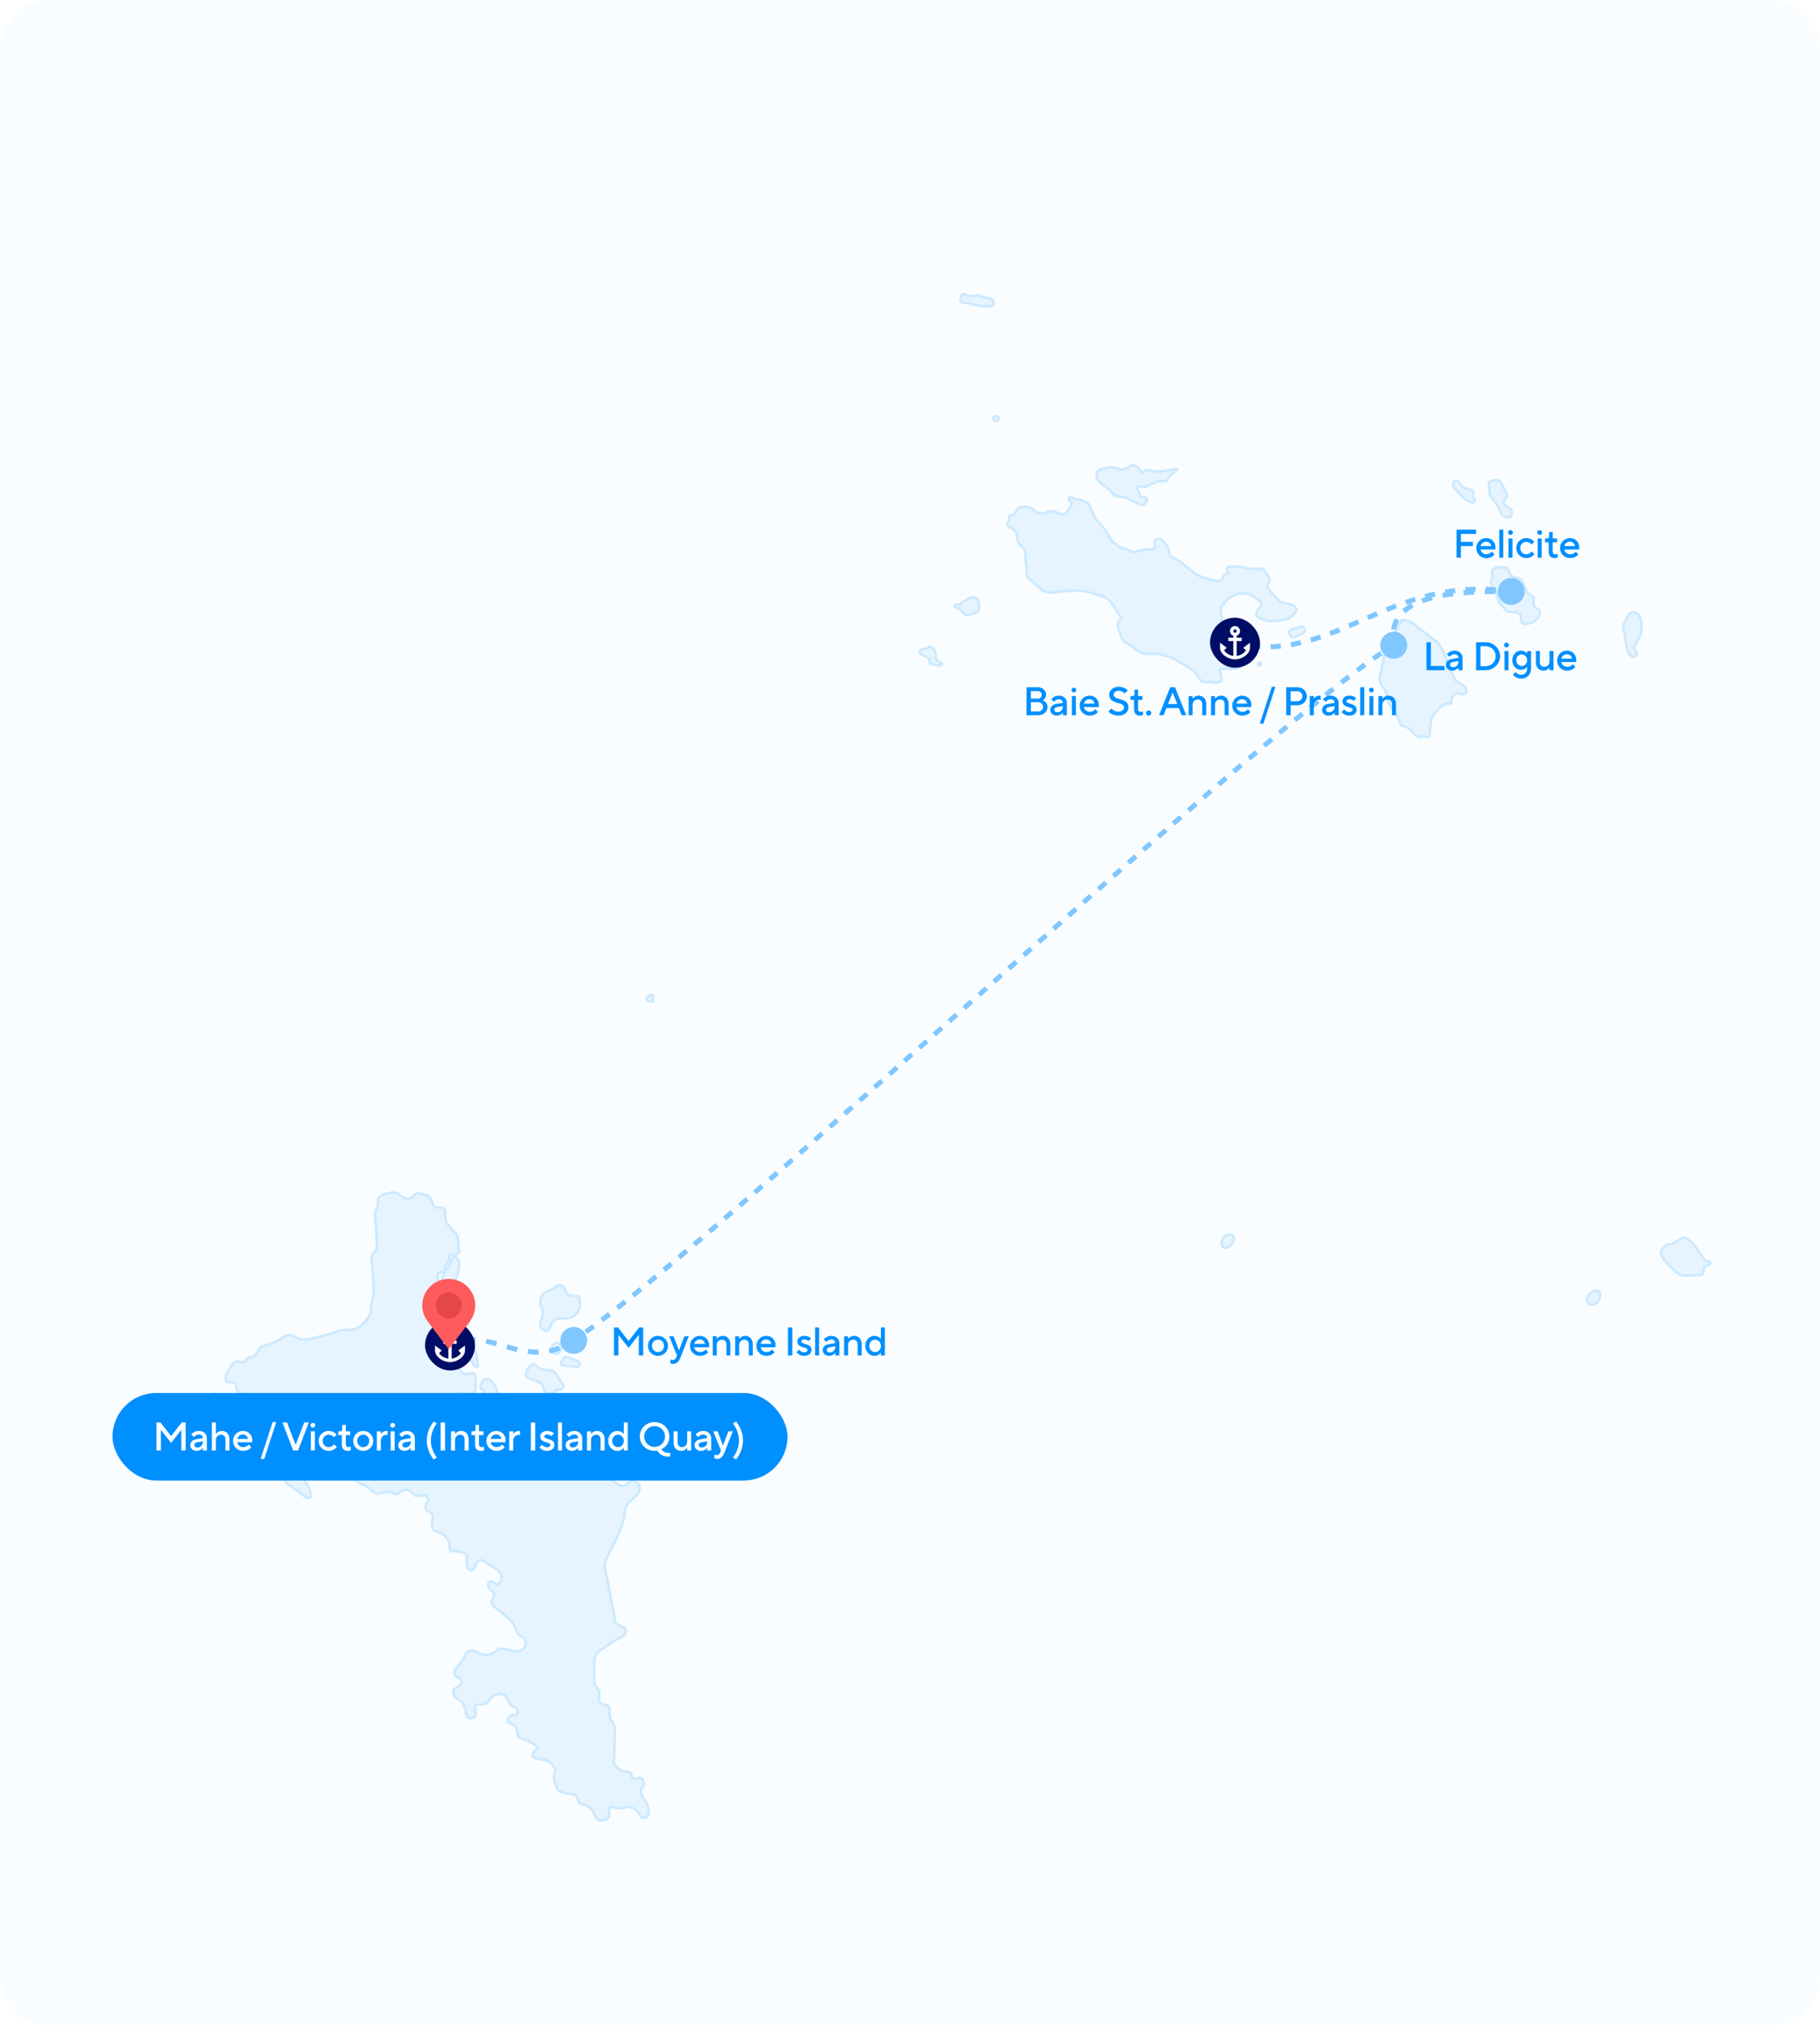<svg width="728" height="810" viewBox="0 0 728 810" fill="none" xmlns="http://www.w3.org/2000/svg">
<g filter="url(#filter0_i_31_3144)">
<g clip-path="url(#clip0_31_3144)">
<path d="M0 20C0 8.954 8.954 0 20 0H708C719.046 0 728 8.954 728 20V790C728 801.046 719.046 810 708 810H20C8.954 810 0 801.046 0 790V20Z" fill="#FAFDFF"/>
<path d="M217.305 517.343C216 518.648 215.813 521.071 216.559 522.749C217.305 524.427 217.305 525.918 216.559 527.409C215.813 528.9 215.627 531.697 217.864 532.069C220.102 532.442 219.729 530.578 220.662 529.273C221.594 527.968 221.594 527.223 224.951 527.223C228.308 527.223 229.613 526.85 231.105 524.613C232.597 522.376 231.851 521.258 231.851 519.953C231.851 518.648 231.851 518.275 229.986 518.275C228.121 518.275 226.629 517.716 226.256 516.225C225.883 514.733 224.578 513.428 223.272 513.988C221.967 514.547 220.289 515.852 220.289 515.852C220.289 515.852 218.61 516.038 217.305 517.343Z" fill="#E5F4FF" stroke="#CCE9FF" stroke-miterlimit="3.864" stroke-linejoin="round"/>
<path d="M222.527 537.102C220.849 537.475 220.289 538.966 220.662 540.085C221.035 541.203 222.9 542.135 224.019 540.271C225.138 538.407 224.205 536.729 222.527 537.102Z" fill="#E5F4FF" stroke="#CCE9FF" stroke-miterlimit="3.864" stroke-linejoin="round"/>
<path d="M229.24 534.865C227.002 534.865 226.256 535.984 226.816 537.289C227.375 538.593 228.681 538.78 230.172 537.289C231.664 535.797 231.478 534.865 229.24 534.865Z" fill="#E5F4FF" stroke="#CCE9FF" stroke-miterlimit="3.864" stroke-linejoin="round"/>
<path d="M225.137 543.44C224.391 544.559 223.832 545.863 225.51 546.05C228.851 546.421 229.799 546.236 230.545 546.609C231.291 546.982 232.783 544.931 231.291 544.372C229.799 543.813 227.188 542.694 227.188 542.694C227.188 542.694 225.883 542.322 225.137 543.44Z" fill="#E5F4FF" stroke="#CCE9FF" stroke-miterlimit="3.864" stroke-linejoin="round"/>
<path d="M211.524 546.796C210.405 548.473 209.473 550.337 211.897 551.269C214.322 552.201 216.932 552.947 217.119 554.252C217.305 555.557 218.051 556.303 218.424 557.235C218.797 558.167 220.103 558.353 221.408 556.862C222.713 555.37 223.273 556.116 224.019 555.743C224.765 555.37 226.07 554.625 225.138 553.506C224.205 552.388 223.086 550.524 222.527 549.592C221.967 548.66 221.222 547.914 219.916 547.914C218.611 547.914 216 547.728 214.881 546.423C213.762 545.118 212.643 545.118 211.524 546.796Z" fill="#E5F4FF" stroke="#CCE9FF" stroke-miterlimit="3.864" stroke-linejoin="round"/>
<path d="M242.853 585.756C245.091 586.501 246.583 580.909 244.345 580.536C242.107 580.163 240.615 585.01 242.853 585.756Z" fill="#E5F4FF" stroke="#CCE9FF" stroke-miterlimit="3.864" stroke-linejoin="round"/>
<path d="M75.763 578.672C74.271 580.536 75.39 581.654 76.882 583.146C78.374 584.637 81.358 584.637 83.595 584.637C85.833 584.637 89.19 585.756 88.071 583.519C86.952 581.282 86.206 579.79 83.222 579.79C80.239 579.79 80.239 579.045 78.747 578.299C77.255 577.553 77.255 576.808 75.763 578.672Z" fill="#E5F4FF" stroke="#CCE9FF" stroke-miterlimit="3.864" stroke-linejoin="round"/>
<path d="M114.179 586.874C111.941 587.619 113.433 591.347 114.552 592.839C115.671 594.33 116.79 594.33 119.028 596.194C121.266 598.058 124.622 600.668 124.249 597.685C123.876 594.703 122.757 592.839 120.147 590.229C117.536 587.619 116.417 586.128 114.179 586.874Z" fill="#E5F4FF" stroke="#CCE9FF" stroke-miterlimit="3.864" stroke-linejoin="round"/>
<path d="M181.128 502.985C180.507 503.606 179.761 506.402 179.263 507.148C178.766 507.893 177.833 508.95 177.46 509.509C177.087 510.069 176.776 511.249 176.776 511.995C176.776 512.74 176.838 513.425 177.957 513.548C179.076 513.672 180.381 513.984 181.438 512.616C182.495 511.249 183.428 509.013 183.552 507.397C183.676 505.781 183.84 504.836 183.365 503.917C182.372 501.991 181.128 502.985 181.128 502.985Z" fill="#E5F4FF" stroke="#CCE9FF" stroke-miterlimit="3.864" stroke-linejoin="round"/>
<path d="M183.445 499.43C183.482 498.798 183.434 498.031 183.355 497.052C183.157 494.633 183.157 493.845 181.975 492.86C180.792 491.875 180.54 490.835 179.555 490.047C178.57 489.258 178.175 488.274 178.175 486.699C178.175 485.122 178.427 482.899 176.401 482.899C174.375 482.899 173.192 482.506 172.996 481.127C172.798 479.748 171.869 478.117 170.04 477.722C168.211 477.329 166.831 476.485 165.648 477.92C164.466 479.355 162.44 479.693 161.061 478.708C159.682 477.723 158.838 476.345 156.079 476.935C153.319 477.526 151.152 478.173 151.152 479.945C151.152 481.718 151.097 482.506 150.506 483.688C149.914 484.871 149.914 486.305 150.112 487.487C150.309 488.669 150.703 496.155 150.703 496.998C150.703 497.841 151.097 499.418 149.914 500.402C148.732 501.387 148.338 503.412 148.732 505.185C149.126 506.958 149.52 517.115 149.52 517.115C149.52 517.115 148.889 520.26 148.495 521.442C148.373 521.806 148.46 524.151 148.06 525.232C147.163 527.654 144.493 530.017 143.948 530.425C143.159 531.016 141.047 531.805 139.415 531.805C137.784 531.805 136.01 531.749 135.024 532.395C134.038 533.042 125.453 535.012 124.665 535.208C123.877 535.405 121.063 535.997 119.486 535.208C117.91 534.42 116.278 533.435 114.702 534.026C113.125 534.617 110.815 536.39 109.775 536.784C108.734 537.178 104.399 538.557 104.399 538.557C104.399 538.557 102.963 540.976 101.979 541.961C100.993 542.945 99.613 542.102 98.431 543.734C97.249 545.366 97.194 544.718 96.011 544.522C94.828 544.325 93.844 544.381 92.858 545.759C91.871 547.138 90.24 549.25 90.24 550.684C90.24 552.117 90.295 552.709 91.675 552.709C93.055 552.709 94.434 552.512 94.434 554.285C94.434 556.058 95.364 556.507 96.405 557.295C97.446 558.083 97.588 559.462 96.799 560.644C96.01 561.826 93.843 561.432 92.858 559.856C91.872 558.279 91.028 557.885 90.044 558.476C89.058 559.068 88.27 558.674 87.285 557.885C86.3 557.097 84.471 556.703 82.697 559.068C80.923 561.431 82.444 564.639 84.668 564.835C86.891 565.033 88.073 565.033 89.256 566.411C90.438 567.79 92.66 567.648 93.844 568.633C95.026 569.618 95.87 569.956 97.446 568.183C99.023 566.41 100.008 565.622 101.387 566.213C102.767 566.804 103.61 566.41 104.596 565.425C105.581 564.44 107.102 564.834 108.143 566.015C109.185 567.197 109.578 567.986 111.155 567.197C112.731 566.409 113.772 567.648 115.151 568.829C116.531 570.011 118.107 570.799 117.319 572.177C116.53 573.557 116.278 573.557 114.702 572.374C113.125 571.192 111.548 571.784 110.76 573.162C109.972 574.542 110.507 576.37 112.928 576.37C115.348 576.37 116.136 577.75 116.53 578.931C116.924 580.113 116.727 581.548 118.304 581.548C119.881 581.548 121.315 580.901 121.513 578.735C121.71 576.569 124.019 576.371 125.453 576.371C126.889 576.371 127.086 578.341 127.874 579.326C128.662 580.311 131.871 582.534 133.053 583.321C134.235 584.108 136.798 587.315 137.388 588.104C137.98 588.892 143.411 593.084 144.791 593.478C146.171 593.872 147.55 595.054 148.733 596.039C149.915 597.024 150.562 597.615 152.533 597.024C154.503 596.433 155.938 596.236 157.12 597.024C158.302 597.813 158.697 597.615 159.682 596.827C160.668 596.039 163.088 594.857 164.468 596.433C165.848 598.009 165.792 598.403 168.212 598.009C170.633 597.615 172.012 599.246 171.027 600.428C170.041 601.61 169.647 603.722 171.42 604.368C173.194 605.014 173.194 606.393 172.997 607.771C172.799 609.151 171.673 611.373 175.023 612.555C178.373 613.737 179.556 615.762 179.753 617.535C179.95 619.308 179.414 620.293 181.582 620.293C183.749 620.293 186.958 620.939 186.761 622.515C186.563 624.091 186.367 626.793 187.745 627.637C189.125 628.48 189.519 627.439 190.111 626.061C190.701 624.682 191.546 623.303 193.122 624.091C194.698 624.878 198.696 627.494 199.483 628.283C200.271 629.071 200.863 630.647 200.469 631.829C200.074 633.011 199.034 633.996 197.654 633.011C196.275 632.026 195.29 632.167 195.29 633.602C195.29 635.036 195.684 635.627 196.866 636.218C198.048 636.809 197.851 638.132 197.063 639.37C196.274 640.607 196.417 641.395 197.654 642.38C198.892 643.365 203.228 646.966 203.228 646.966C203.228 646.966 206.042 649.669 206.437 651.694C206.831 653.72 207.958 653.916 209.195 654.704C210.433 655.492 210.575 657.912 209.787 658.896C208.998 659.881 206.973 660.867 204.213 659.881C201.454 658.896 199.034 659.093 198.246 660.275C197.457 661.457 193.461 662.442 191.687 661.063C189.913 659.685 187.295 659.235 186.113 661.851C184.931 664.468 182.96 666.438 182.172 667.423C181.383 668.408 181.187 669.842 183.355 670.827C185.522 671.812 184.339 673.979 182.763 674.767C181.187 675.554 180.989 676.201 181.581 677.58C182.172 678.959 182.763 679.352 183.945 679.944C185.128 680.534 186.311 683.151 186.311 684.529C186.311 685.908 186.761 687.091 188.139 687.091C189.519 687.091 190.307 686.697 190.307 685.121C190.307 683.544 189.069 681.322 191.884 681.519C194.697 681.717 195.289 680.534 196.077 679.352C196.866 678.17 198.497 677.185 200.469 677.382C202.44 677.58 202.778 679.296 203.622 680.731C204.465 682.166 205.057 682.362 206.042 682.756C207.027 683.15 207.871 685.514 206.042 685.711C204.213 685.909 203.228 686.247 203.228 687.484C203.228 688.721 203.283 688.919 204.663 689.313C206.042 689.706 206.634 691.283 206.831 692.464C207.028 693.647 207.17 694.884 208.802 695.278C210.434 695.671 212.995 697.248 212.995 697.248C212.995 697.248 215.951 698.374 214.375 699.612C212.799 700.849 212.349 702.622 214.769 703.213C217.189 703.804 218.569 703.607 219.554 704.395C220.539 705.184 222.707 707.011 221.919 708.981C221.131 710.951 221.974 712.976 222.369 713.961C222.763 714.947 222.905 716.325 225.719 716.916C228.533 717.508 230.702 717.169 231.095 719.336C231.489 721.502 232.419 721.306 233.854 721.7C235.289 722.093 237.063 723.725 237.654 725.301C238.245 726.877 238.891 728.058 240.863 727.862C242.834 727.665 244.016 726.933 243.621 725.104C243.227 723.276 244.158 722.094 245.395 722.685C246.633 723.276 248.8 723.276 250.18 722.685C251.56 722.094 254.572 723.135 255.359 724.907C256.148 726.68 256.88 727.073 258.118 726.68C259.355 726.286 259.553 725.048 259.355 723.473C259.158 721.896 258.906 721.108 257.921 719.926C256.936 718.745 255.5 715.734 256.936 714.749C258.371 713.765 257.133 710.36 255.556 710.951C253.979 711.542 252.993 711.542 252.797 710.36C252.599 709.178 252.15 708.39 250.968 708.39C249.786 708.39 247.476 707.658 246.633 706.617C245.789 705.577 245.395 704.789 245.592 703.213C245.789 701.637 245.986 691.48 245.986 691.48C245.986 691.48 245.592 688.975 244.803 688.132C244.014 687.288 243.818 686.303 243.818 684.728C243.818 683.151 244.015 682.111 242.242 681.717C240.468 681.324 239.428 680.732 239.625 678.763C239.821 676.792 240.018 675.949 238.835 674.964C237.653 673.979 237.653 672.797 237.653 671.812C237.653 670.826 237.653 664.917 237.653 664.271C237.653 663.624 238.189 661.063 239.821 660.079C241.453 659.094 245.45 656.084 247.223 655.296C248.997 654.508 249.982 653.972 250.18 652.734C250.377 651.497 250.968 651.693 249.194 650.708C247.42 649.724 245.789 649.188 245.789 647.36C245.789 645.532 245.198 642.829 244.804 641.395C244.41 639.961 242.833 630.308 242.242 628.48C241.651 626.652 241.847 624.343 242.833 622.712C243.818 621.08 248.012 612.216 248.406 610.979C248.801 609.742 249.786 607.236 249.786 605.605C249.786 603.973 250.322 602.004 251.56 600.822C252.798 599.639 255.162 597.614 255.556 596.432C255.95 595.251 256.345 593.729 254.572 592.689C252.798 591.648 251.954 592.296 250.771 593.477C249.589 594.659 247.674 594.124 246.633 593.084L229.429 582.706C229.429 582.706 228.186 584.197 227.937 584.818C227.689 585.439 226.943 585.751 226.072 585.688C225.202 585.626 224.829 585.751 223.896 584.384C222.964 583.016 222.716 581.525 221.472 582.581C220.229 583.638 220.353 585.688 218.488 584.321C216.624 582.954 217.058 581.836 216.126 581.028C215.194 580.22 214.51 578.729 216.747 580.033C218.985 581.338 219.482 581.587 219.98 580.531C220.477 579.474 220.601 578.852 219.234 578.169C217.866 577.486 216.063 576.43 216.063 576.43L216.125 575.436L212.147 572.577L210.034 574.317L208.977 572.204L209.971 570.403C209.971 570.403 204.936 567.669 203.942 567.607C202.948 567.544 201.393 567.669 201.518 569.719C201.642 571.77 202.761 571.707 203.693 572.018C204.626 572.329 204.999 572.95 204.999 572.95C204.999 572.95 203.445 574.192 202.513 574.068C201.58 573.945 200.71 573.633 200.088 572.391C199.467 571.148 196.98 568.662 195.924 568.476C194.867 568.29 193.561 567.73 192.629 565.804C191.697 563.878 189.024 561.517 188.091 560.771C187.159 560.026 184.921 557.54 184.921 557.291C184.921 557.043 185.17 556.36 186.165 557.54C187.159 558.721 188.216 559.343 189.148 558.845C190.081 558.348 189.956 557.788 190.081 556.173C190.205 554.558 190.454 551.015 190.205 550.394C189.957 549.773 189.708 548.842 188.092 549.152C186.476 549.462 185.917 549.525 185.419 549.214C184.922 548.903 183.493 547.536 183.493 547.536L185.419 545.424C185.419 545.424 184.052 545.237 182.933 544.243C181.814 543.249 180.509 541.882 180.509 541.882C180.509 541.882 178.209 543.373 176.22 543.062C174.23 542.751 173.299 542.628 173.361 541.323C173.423 540.018 174.791 539.831 176.842 540.453C178.893 541.074 179.142 540.638 179.453 539.955C179.764 539.272 179.826 538.34 178.582 538.029C177.339 537.718 176.904 535.792 176.779 535.233C176.655 534.674 175.66 535.109 175.101 534.736C174.541 534.363 174.976 533.494 175.66 532.437C176.344 531.38 176.158 528.274 176.468 526.783C176.779 525.291 176.841 523.8 177.835 522.557C178.83 521.314 179.203 519.761 178.333 518.27C177.463 516.778 176.095 515.225 175.847 513.92C175.598 512.616 174.914 510.875 174.914 510.13C174.914 509.384 175.847 508.39 176.779 508.576C177.712 508.763 177.96 507.396 178.333 506.339C178.706 505.283 179.825 503.729 179.763 502.86C179.701 501.99 180.198 500.872 180.757 501.306C180.757 501.306 181.317 502.425 182.809 501.493C184.301 500.561 183.445 499.43 183.445 499.43Z" fill="#E5F4FF" stroke="#CCE9FF" stroke-miterlimit="3.864" stroke-linejoin="round"/>
<path d="M492.37 493.668C489.386 492.923 487.148 498.142 489.759 498.888C492.37 499.634 495.353 494.414 492.37 493.668Z" fill="#E5F4FF" stroke="#CCE9FF" stroke-miterlimit="3.864" stroke-linejoin="round"/>
<path d="M665.614 498.515C664.495 499.26 663.936 500.938 664.868 502.616C665.801 504.294 667.479 505.971 669.717 508.022C671.955 510.072 673.26 510.072 674.565 510.072C675.871 510.072 678.295 509.886 679.6 509.886C680.906 509.886 681.465 509.327 681.465 508.208C681.465 507.09 681.465 506.158 682.584 506.158C683.703 506.158 685.195 504.294 683.517 504.294C681.838 504.294 681.279 502.989 680.533 501.87C679.787 500.752 678.482 499.074 677.549 497.769C676.617 496.464 674.192 494.227 672.514 495.159C670.836 496.091 669.344 497.583 667.852 497.583C666.36 497.583 666.733 497.769 665.614 498.515Z" fill="#E5F4FF" stroke="#CCE9FF" stroke-miterlimit="3.864" stroke-linejoin="round"/>
<path d="M638.574 516.038C635.591 516.038 632.98 520.885 636.336 521.63C639.693 522.376 641.558 516.038 638.574 516.038Z" fill="#E5F4FF" stroke="#CCE9FF" stroke-miterlimit="3.864" stroke-linejoin="round"/>
<path d="M398.755 166.518C396.89 166.145 397.076 168.196 398.195 168.382C399.314 168.568 400.619 166.891 398.755 166.518Z" fill="#E5F4FF" stroke="#CCE9FF" stroke-miterlimit="3.864" stroke-linejoin="round"/>
<path d="M384.768 117.865C384.209 118.797 383.649 120.288 384.768 120.847C385.887 121.407 387.192 121.034 387.938 121.407C388.684 121.78 391.668 122.339 392.6 122.339C393.533 122.339 395.957 122.898 396.703 122.339C397.449 121.78 398.008 120.288 396.703 119.729C395.398 119.17 393.533 118.983 392.414 118.424C391.295 117.865 390.736 118.238 388.871 118.424C387.006 118.611 385.328 116.933 384.768 117.865Z" fill="#E5F4FF" stroke="#CCE9FF" stroke-miterlimit="3.864" stroke-linejoin="round"/>
<path d="M383.463 241.641C381.971 241.455 381.039 242.573 382.717 243.132C384.396 243.692 384.396 244.065 385.142 244.997C385.887 245.929 386.633 246.301 388.125 245.742C389.617 245.183 391.482 244.81 391.668 243.505C391.855 242.2 391.482 240.523 391.109 239.777C390.736 239.031 388.871 238.472 387.379 239.404C385.887 240.336 384.396 241.082 384.396 241.082C384.396 241.082 384.955 241.828 383.463 241.641Z" fill="#E5F4FF" stroke="#CCE9FF" stroke-miterlimit="3.864" stroke-linejoin="round"/>
<path d="M368.917 259.537C367.985 259.723 367.239 261.028 368.731 261.774C370.223 262.52 371.341 262.706 371.714 264.011C372.087 265.316 371.901 265.502 373.579 265.689C375.258 265.875 375.071 266.434 376.004 266.061C376.936 265.689 377.495 265.875 376.19 264.943C374.885 264.011 374.325 264.197 374.325 262.706C374.325 261.215 374.139 260.096 373.206 259.351C372.274 258.605 371.901 258.232 370.968 258.978C370.036 259.723 369.85 259.351 368.917 259.537Z" fill="#E5F4FF" stroke="#CCE9FF" stroke-miterlimit="3.864" stroke-linejoin="round"/>
<path d="M404.909 205.851C403.603 205.851 403.603 206.596 403.603 207.715C403.603 208.833 401.738 209.765 404.349 211.07C406.96 212.375 406.774 214.239 406.774 214.985C406.774 215.73 406.96 217.222 408.825 218.527C410.69 219.832 410.13 223.187 410.13 223.187C410.13 223.187 410.69 227.847 410.69 228.593C410.69 229.338 410.503 230.271 411.436 231.203C412.368 232.135 415.911 234.931 416.471 235.676C417.03 236.422 419.641 237.168 420.946 236.981C422.252 236.795 430.271 235.676 433.814 236.422C437.357 237.168 441.46 238.473 442.765 239.405C444.07 240.337 445.562 242.387 445.935 243.133C446.308 243.878 447.427 245.743 448.173 246.488C448.919 247.234 448.36 247.42 447.614 248.539C446.868 249.657 447.054 250.776 447.427 251.521C447.8 252.267 448.546 255.809 449.478 256.368C450.411 256.927 452.462 258.232 453.581 259.164C454.7 260.096 456.192 261.215 458.243 261.401C460.295 261.587 463.278 261.401 463.278 261.401C463.278 261.401 468.127 262.706 468.873 263.079C469.619 263.452 477.265 267.925 477.824 268.671C478.384 269.417 480.062 272.026 480.808 272.586C481.554 273.145 484.351 272.399 485.284 272.772C486.216 273.145 488.64 272.959 488.64 271.654C488.64 270.349 487.894 267.739 487.894 267.739C487.894 267.739 490.132 267.366 491.438 267.366C492.743 267.366 495.354 267.553 496.1 266.807C496.846 266.061 498.897 263.824 497.778 262.892C496.659 261.96 493.116 259.164 493.116 259.164C493.116 259.164 489.386 258.605 488.827 257.673C488.267 256.741 487.521 254.317 487.521 254.317C487.521 254.317 485.843 252.267 487.148 250.869C488.454 249.471 489.106 248.725 488.733 246.954C488.361 245.183 488.081 243.506 488.733 242.48C489.386 241.455 491.065 239.498 491.065 239.498C491.065 239.498 494.701 237.261 496.193 237.261C497.685 237.261 499.456 237.354 500.762 238.1C502.067 238.845 503.652 240.337 504.118 240.616C504.585 240.896 504.864 241.548 504.118 242.667C503.373 243.785 502.627 244.438 502.533 244.997C502.44 245.556 502.627 246.861 504.118 247.327C505.61 247.793 507.009 248.446 509.154 248.352C511.298 248.259 512.79 247.98 514.468 247.607C516.147 247.234 516.147 246.954 517.172 245.929C518.198 244.904 518.944 244.065 518.478 243.319C518.012 242.574 517.079 241.642 516.147 241.548C515.214 241.455 512.604 240.989 511.858 240.337C511.112 239.684 507.755 236.142 507.568 235.49C507.382 234.838 506.543 234.278 507.382 233.16C508.221 232.041 507.755 231.203 507.195 230.364C506.636 229.525 505.704 227.288 504.585 227.381C503.466 227.474 499.829 227.568 498.524 227.195C497.219 226.822 496.939 226.729 494.142 226.542C491.344 226.356 490.785 226.822 490.785 227.381C490.785 227.94 491.997 229.338 490.878 229.432C489.759 229.525 489.573 230.271 489.293 230.923C489.013 231.575 487.894 232.321 487.148 232.321C486.402 232.321 480.062 230.923 478.011 229.338C475.959 227.754 473.349 225.703 472.509 224.958C471.67 224.212 470.085 223.467 468.873 222.721C467.661 221.975 467.754 221.043 467.474 219.645C467.195 218.247 465.796 216.849 465.143 216.29C464.49 215.73 464.304 215.358 463.092 215.637C461.88 215.917 461.507 216.569 461.786 217.222C462.066 217.874 461.973 219.738 460.947 219.738C459.922 219.738 458.337 219.459 457.964 219.645C457.591 219.832 456.472 220.018 455.446 220.298C454.42 220.577 453.488 220.95 452.462 220.484C451.437 220.018 449.945 219.272 449.572 219.272C449.199 219.272 448.173 219.086 447.054 218.154C445.935 217.222 444.723 216.476 444.443 215.824C444.164 215.171 443.045 213.4 442.112 212.002C441.18 210.604 439.968 209.02 438.942 208.367C437.916 207.715 437.73 205.851 436.798 204.453C435.865 203.055 436.052 201.843 434.933 201.19C433.814 200.538 432.695 199.792 432.135 199.792C431.576 199.792 430.55 199.886 429.898 199.513C429.245 199.14 427.846 198.488 427.66 198.86C427.473 199.233 427.473 200.165 427.94 200.445C428.406 200.724 429.245 201.097 428.499 202.123C427.753 203.148 426.821 205.105 426.261 205.385C425.702 205.664 424.769 205.944 423.65 205.292C422.531 204.639 420.946 204.453 420.48 204.453C420.014 204.453 419.082 204.453 418.709 204.919C418.336 205.385 415.818 205.292 415.072 205.012C414.326 204.732 414.606 205.105 414.046 204.359C413.487 203.614 412.741 203.241 411.809 202.961C410.876 202.682 410.223 202.589 409.011 202.682C407.799 202.775 406.867 203.241 406.494 204.266C406.121 205.292 406.214 205.851 404.909 205.851Z" fill="#E5F4FF" stroke="#CCE9FF" stroke-miterlimit="3.864" stroke-linejoin="round"/>
<path d="M489.199 251.149C488.174 251.242 487.521 251.615 488.08 252.454C488.64 253.293 489.013 254.318 488.92 254.97C488.826 255.623 489.572 256.834 490.039 257.114C490.505 257.394 491.437 258.046 492.09 257.3C492.743 256.555 492.37 256.368 492.09 255.343C491.81 254.318 491.717 253.665 491.81 252.547C491.903 251.428 490.971 251.056 490.971 251.056C490.971 251.056 490.225 251.056 489.199 251.149Z" fill="#E5F4FF" stroke="#CCE9FF" stroke-miterlimit="3.864" stroke-linejoin="round"/>
<path d="M516.613 251.801C515.774 251.987 515.307 252.919 515.774 253.572C516.24 254.224 516.053 255.063 517.359 254.783C518.664 254.504 519.783 253.944 520.529 253.572C521.275 253.199 522.394 252.267 521.928 251.614C521.461 250.962 521.368 250.216 520.342 250.589C519.317 250.962 516.24 251.801 516.24 251.801C516.24 251.801 517.452 251.614 516.613 251.801Z" fill="#E5F4FF" stroke="#CCE9FF" stroke-miterlimit="3.864" stroke-linejoin="round"/>
<path d="M439.129 188.328C438.383 188.981 438.756 189.913 438.662 190.379C438.569 190.845 439.129 191.59 439.595 192.429C440.061 193.268 440.993 193.734 441.553 194.107C442.112 194.48 443.604 195.412 444.07 196.064C444.537 196.717 445.749 198.394 446.588 198.488C447.427 198.581 450.411 198.674 450.97 199.233C451.53 199.792 452.462 200.258 453.674 200.631C454.887 201.004 455.632 201.75 456.472 201.936C457.311 202.123 457.684 202.029 458.243 201.097C458.803 200.165 459.082 198.954 458.15 198.954C457.218 198.954 455.819 198.86 455.819 197.928C455.819 196.996 455.26 196.064 454.887 195.691C454.514 195.319 454.327 194.573 455.166 194.387C456.005 194.2 457.218 195.225 458.43 194.573C459.642 193.921 462.719 192.429 463.931 192.429C465.143 192.429 466.076 192.709 466.915 191.87C467.754 191.031 467.754 189.913 469.246 189.074C470.738 188.235 471.39 187.303 470.551 187.489C469.712 187.676 465.143 188.515 463.745 188.515C462.346 188.515 462.066 188.608 460.108 188.142C458.15 187.676 457.591 188.515 457.404 188.887C457.218 189.26 456.472 188.701 455.912 187.769C455.353 186.837 453.674 185.532 452.089 186.371C450.504 187.21 449.385 187.862 449.012 187.862C448.639 187.862 447.241 187.489 446.774 187.303C446.308 187.117 444.816 186.65 442.952 187.023C441.087 187.396 439.875 187.676 439.129 188.328Z" fill="#E5F4FF" stroke="#CCE9FF" stroke-miterlimit="3.864" stroke-linejoin="round"/>
<path d="M503.838 264.943C503.279 265.036 502.719 266.155 503.838 266.155C504.957 266.155 504.398 264.85 503.838 264.943Z" fill="#E5F4FF" stroke="#CCE9FF" stroke-miterlimit="3.864" stroke-linejoin="round"/>
<path d="M560.623 247.979C560.623 247.979 558.572 252.08 558.013 253.012C557.453 253.944 557.453 255.622 557.826 256.554C558.199 257.486 557.64 258.791 556.894 258.791C556.148 258.791 554.283 259.537 554.096 260.469C553.91 261.401 552.045 270.348 551.859 271.094C551.672 271.84 552.232 274.077 553.35 275.009C554.469 275.941 554.842 279.11 554.842 279.11C554.842 279.11 555.215 281.347 556.521 282.838C557.826 284.329 558.759 286.007 558.759 286.007L560.437 290.108C560.437 290.108 563.607 290.854 564.353 291.972C565.099 293.09 567.337 294.955 567.337 294.955C567.337 294.955 569.388 294.023 570.321 294.582C571.253 295.141 571.999 294.395 571.999 292.345C571.999 290.294 572.745 286.566 572.745 286.566C572.745 286.566 576.288 282.465 577.22 281.906C578.153 281.347 578.153 281.347 579.831 281.347C581.51 281.347 579.831 280.415 580.95 278.923C582.069 277.432 581.883 276.686 583.934 277.432C585.985 278.178 586.918 277.059 586.545 275.941C586.172 274.822 585.053 273.704 585.053 273.704C585.053 273.704 583.002 273.145 582.069 271.84C581.137 270.535 577.593 260.655 577.034 259.909C576.475 259.164 575.356 256.74 573.864 255.995C572.372 255.249 571.812 254.131 569.761 252.826C567.71 251.521 566.031 249.657 564.353 248.725C562.675 247.793 560.623 247.979 560.623 247.979Z" fill="#E5F4FF" stroke="#CCE9FF" stroke-miterlimit="3.864" stroke-linejoin="round"/>
<path d="M596.801 231.389C596.055 232.321 596.614 234.185 596.614 234.185C596.614 234.185 598.852 236.795 598.852 238.286C598.852 239.777 599.971 241.641 601.277 242.76C602.582 243.878 602.023 244.81 604.82 244.81C607.617 244.81 608.177 245.556 608.363 246.674C608.55 247.793 607.99 249.843 610.601 249.471C613.212 249.098 613.958 248.166 614.89 247.42C615.822 246.674 616.382 244.81 615.636 244.065C614.89 243.319 613.398 242.946 613.398 241.082C613.398 239.218 613.958 238.845 612.466 238.1C610.974 237.354 610.041 235.117 610.041 235.117L609.482 233.439C609.482 233.439 608.55 231.202 607.058 231.016C605.566 230.83 604.447 230.27 604.447 230.27L603.141 227.847C603.141 227.847 603.328 226.915 601.65 226.915C599.971 226.915 598.293 226.729 598.293 226.729C598.293 226.729 596.987 227.661 596.801 228.406C596.614 229.152 597.547 230.457 596.801 231.389Z" fill="#E5F4FF" stroke="#CCE9FF" stroke-miterlimit="3.864" stroke-linejoin="round"/>
<path d="M594.004 223.001C594.004 223.933 596.801 222.255 596.801 221.323C596.801 220.391 594.004 222.069 594.004 223.001Z" fill="#E5F4FF" stroke="#CCE9FF" stroke-miterlimit="3.864" stroke-linejoin="round"/>
<path d="M651.441 245.929C651.441 245.929 650.136 248.166 649.763 248.911C649.39 249.657 649.203 251.335 649.576 252.267C649.949 253.199 650.136 255.995 650.136 255.995C650.136 255.995 650.882 259.723 651.441 261.028C652.001 262.333 653.306 262.892 654.052 262.519C654.798 262.146 654.984 261.774 654.238 260.282C653.493 258.791 653.493 258.791 654.425 257.3C655.357 255.808 656.29 253.572 656.29 253.572C656.29 253.572 656.849 250.216 656.663 249.284C656.476 248.352 656.29 247.047 655.73 246.302C655.171 245.556 654.611 244.997 653.493 244.81C652.374 244.624 651.441 245.929 651.441 245.929Z" fill="#E5F4FF" stroke="#CCE9FF" stroke-miterlimit="3.864" stroke-linejoin="round"/>
<path d="M581.882 192.429C581.136 193.175 580.763 194.107 581.882 195.226C583.001 196.344 584.866 198.954 585.798 199.513C586.731 200.072 587.849 200.445 588.595 200.818C589.341 201.191 590.274 200.445 589.901 199.699C589.528 198.954 589.155 198.767 589.341 197.649C589.528 196.53 588.968 195.785 588.036 195.785C587.104 195.785 585.052 194.666 585.052 194.666L583.747 192.989C583.747 192.989 582.628 191.684 581.882 192.429Z" fill="#E5F4FF" stroke="#CCE9FF" stroke-miterlimit="3.864" stroke-linejoin="round"/>
<path d="M597.361 192.056C596.056 192.056 595.31 193.175 595.496 193.92C595.683 194.666 595.869 197.835 595.869 197.835C595.869 197.835 597.174 200.072 597.92 200.631C598.666 201.19 600.158 203.986 600.345 205.105C600.531 206.223 603.142 207.528 604.074 206.596C605.007 205.664 604.82 203.8 603.888 203.241C602.956 202.682 600.718 201.563 601.65 200.258C602.583 198.953 602.956 198.208 602.956 198.208C602.956 198.208 601.837 195.598 601.277 194.666C600.718 193.734 600.531 192.615 599.226 192.056C597.92 191.497 598.666 192.056 597.361 192.056Z" fill="#E5F4FF" stroke="#CCE9FF" stroke-miterlimit="3.864" stroke-linejoin="round"/>
<path d="M259.637 398.227C258.705 398.786 258.145 399.718 259.264 400.277C260.383 400.836 261.316 400.464 261.316 400.464C261.316 400.464 260.943 399.718 261.316 398.786C261.689 397.854 260.57 397.667 259.637 398.227Z" fill="#E5F4FF" stroke="#CCE9FF" stroke-miterlimit="3.864" stroke-linejoin="round"/>
<path d="M182.247 515.102C183.553 515.413 183.491 516.718 183.428 518.333C183.365 519.948 185.79 520.259 187.779 520.57C189.768 520.88 189.644 522.869 188.587 524.36C187.53 525.852 188.089 528.958 186.909 529.828C185.728 530.698 186.598 529.021 186.784 527.467C186.971 525.913 186.846 525.541 184.857 526.286C182.869 527.032 182.122 526.473 181.066 525.23C180.009 523.987 179.822 524.05 180.133 522.31C180.444 520.57 179.885 518.084 178.766 517.028C177.647 515.971 178.02 515.102 179.574 514.977C179.574 514.977 180.942 514.791 182.247 515.102Z" fill="#E5F4FF" stroke="#CCE9FF" stroke-miterlimit="3.864" stroke-linejoin="round"/>
<path d="M178.766 524.484C178.145 524.484 177.461 524.919 177.709 525.976C177.958 527.032 177.958 528.337 177.523 528.896C177.088 529.456 176.528 532.066 176.528 532.935C176.528 533.805 177.336 534.426 178.207 535.11C179.077 535.794 181.004 537.16 181.688 537.098C182.372 537.037 183.366 534.612 182.869 534.178C182.371 533.743 180.817 532.81 181.129 531.195C181.44 529.58 181.688 527.031 180.383 525.789C179.077 524.547 178.766 524.484 178.766 524.484Z" fill="#E5F4FF" stroke="#CCE9FF" stroke-miterlimit="3.864" stroke-linejoin="round"/>
<path d="M188.277 537.596C187.628 538.431 187.593 539.585 188.153 540.392C188.712 541.2 188.588 541.76 188.215 542.256C187.842 542.753 187.282 544.058 188.401 544.307C189.52 544.555 188.774 545.736 190.204 546.357C191.634 546.978 191.137 546.233 190.95 544.369C190.764 542.504 190.764 541.945 190.018 540.143C189.272 538.342 188.661 537.104 188.277 537.596Z" fill="#E5F4FF" stroke="#CCE9FF" stroke-miterlimit="3.864" stroke-linejoin="round"/>
<path d="M193.809 551.514C192.877 552.011 191.882 554.558 192.193 555.055C192.503 555.553 193.809 555.491 193.623 556.112C193.436 556.733 193.685 558.597 195.239 558.597C196.794 558.597 197.601 559.467 197.912 560.399C198.222 561.332 197.974 563.196 199.279 562.947C200.584 562.698 200.771 561.891 201.455 561.332C202.139 560.772 202.698 559.53 201.517 558.846C200.335 558.163 198.72 556.671 198.595 555.615C198.47 554.559 198.222 554.123 197.228 553.129C196.233 552.136 196.233 551.514 195.363 551.576C194.492 551.638 193.809 551.514 193.809 551.514Z" fill="#E5F4FF" stroke="#CCE9FF" stroke-miterlimit="3.864" stroke-linejoin="round"/>
<path d="M191.448 557.852C191.448 557.852 190.888 559.032 190.702 559.343C190.515 559.654 189.52 560.834 190.764 561.766C192.007 562.698 192.69 563.383 193.623 564.811C194.555 566.24 196.669 567.546 197.601 567.98C198.533 568.415 198.658 569.223 199.59 568.54C200.523 567.856 200.088 567.235 200.088 567.235C200.088 567.235 197.539 565.246 196.172 563.941C194.804 562.636 195.426 562.264 194.307 560.959C193.188 559.654 191.448 557.852 191.448 557.852Z" fill="#E5F4FF" stroke="#CCE9FF" stroke-miterlimit="3.864" stroke-linejoin="round"/>
<path d="M488.667 257.5C488.667 260.446 491.054 262.833 494 262.833C496.946 262.833 499.333 260.446 499.333 257.5C499.333 254.555 496.946 252.167 494 252.167C491.054 252.167 488.667 254.555 488.667 257.5ZM599.167 236.5C599.167 239.446 601.554 241.834 604.5 241.834C607.446 241.834 609.833 239.446 609.833 236.5C609.833 233.555 607.446 231.167 604.5 231.167C601.554 231.167 599.167 233.555 599.167 236.5ZM494 257.5L493.811 258.482C494.504 258.616 495.191 258.737 495.872 258.847L496.032 257.86L496.191 256.873C495.529 256.766 494.862 256.648 494.189 256.518L494 257.5ZM500.079 258.382L499.983 259.378C501.386 259.513 502.764 259.599 504.121 259.64L504.151 258.64L504.181 257.641C502.868 257.601 501.534 257.518 500.176 257.387L500.079 258.382ZM508.23 258.624L508.268 259.623C509.669 259.57 511.048 259.47 512.406 259.327L512.302 258.332L512.197 257.338C510.881 257.476 509.547 257.574 508.192 257.625L508.23 258.624ZM516.35 257.773L516.519 258.758C517.89 258.524 519.243 258.249 520.58 257.938L520.354 256.964L520.127 255.99C518.827 256.292 517.513 256.56 516.182 256.787L516.35 257.773ZM524.305 255.934L524.582 256.894C525.907 256.512 527.219 256.099 528.521 255.66L528.202 254.713L527.883 253.765C526.606 254.195 525.322 254.6 524.028 254.973L524.305 255.934ZM532.048 253.337L532.401 254.273C533.682 253.79 534.956 253.287 536.227 252.769L535.849 251.843L535.472 250.917C534.215 251.429 532.957 251.925 531.695 252.401L532.048 253.337ZM539.618 250.265L540.011 251.185C541.263 250.649 542.515 250.105 543.768 249.556L543.367 248.64L542.966 247.724C541.715 248.271 540.469 248.814 539.225 249.346L539.618 250.265ZM547.107 247L547.507 247.916C548.748 247.373 549.993 246.832 551.247 246.296L550.854 245.376L550.461 244.457C549.2 244.996 547.949 245.54 546.706 246.084L547.107 247ZM554.623 243.798L555.001 244.723C556.249 244.213 557.507 243.713 558.779 243.228L558.423 242.294L558.066 241.359C556.777 241.851 555.504 242.357 554.244 242.872L554.623 243.798ZM562.26 240.892L562.588 241.836C563.854 241.396 565.134 240.973 566.433 240.572L566.138 239.617L565.843 238.661C564.52 239.07 563.217 239.5 561.931 239.947L562.26 240.892ZM570.062 238.49L570.318 239.457C571.607 239.115 572.915 238.798 574.244 238.508L574.031 237.531L573.818 236.554C572.459 236.85 571.122 237.175 569.806 237.524L570.062 238.49ZM578.041 236.755L578.207 237.741C579.517 237.519 580.848 237.326 582.202 237.165L582.083 236.172L581.965 235.179C580.578 235.344 579.215 235.542 577.874 235.769L578.041 236.755ZM586.15 235.789L586.219 236.787C587.539 236.696 588.882 236.635 590.25 236.608L590.23 235.608L590.21 234.608C588.809 234.636 587.434 234.698 586.081 234.792L586.15 235.789ZM594.312 235.626L594.284 236.626C595.604 236.663 596.947 236.732 598.313 236.834L598.388 235.837L598.463 234.84C597.065 234.735 595.692 234.665 594.341 234.627L594.312 235.626ZM602.45 236.233L602.331 237.226C603.002 237.306 603.678 237.394 604.36 237.491L604.5 236.5L604.64 235.51C603.944 235.412 603.253 235.322 602.569 235.24L602.45 236.233Z" fill="#80C7FF"/>
<path d="M552.166 258C552.166 260.946 554.554 263.333 557.499 263.333C560.445 263.333 562.833 260.946 562.833 258C562.833 255.054 560.445 252.667 557.499 252.667C554.554 252.667 552.166 255.054 552.166 258ZM599.166 236.5C599.166 239.446 601.554 241.833 604.499 241.833C607.445 241.833 609.833 239.446 609.833 236.5C609.833 233.554 607.445 231.167 604.499 231.167C601.554 231.167 599.166 233.554 599.166 236.5ZM557.499 258L558.483 257.817C558.353 257.123 558.263 256.455 558.21 255.813L557.214 255.895L556.217 255.978C556.276 256.691 556.375 257.426 556.516 258.183L557.499 258ZM557.403 251.667L558.385 251.853C558.639 250.51 559.095 249.304 559.724 248.214L558.858 247.714L557.991 247.215C557.25 248.5 556.716 249.919 556.42 251.481L557.403 251.667ZM561.531 244.447L562.202 245.189C563.147 244.335 564.243 243.57 565.471 242.886L564.985 242.012L564.498 241.139C563.16 241.885 561.936 242.735 560.861 243.705L561.531 244.447ZM568.842 240.257L569.191 241.194C570.434 240.732 571.754 240.326 573.135 239.97L572.886 239.002L572.636 238.033C571.198 238.404 569.811 238.83 568.494 239.32L568.842 240.257ZM577.029 238.105L577.206 239.09C578.554 238.847 579.938 238.641 581.344 238.467L581.221 237.474L581.098 236.482C579.66 236.66 578.24 236.871 576.852 237.121L577.029 238.105ZM585.439 237.043L585.521 238.039C586.916 237.924 588.32 237.834 589.721 237.763L589.67 236.764L589.619 235.765C588.2 235.837 586.775 235.929 585.357 236.046L585.439 237.043ZM593.907 236.601L593.934 237.601C595.362 237.562 596.773 237.538 598.157 237.523L598.146 236.523L598.136 235.524C596.744 235.538 595.321 235.562 593.88 235.602L593.907 236.601ZM602.384 236.501L602.385 237.501C603.103 237.5 603.808 237.5 604.499 237.5V236.5V235.5C603.809 235.5 603.102 235.5 602.382 235.501L602.384 236.501Z" fill="#80C7FF"/>
<path d="M552.167 258C552.167 260.946 554.554 263.333 557.5 263.333C560.445 263.333 562.833 260.946 562.833 258C562.833 255.054 560.445 252.667 557.5 252.667C554.554 252.667 552.167 255.054 552.167 258ZM224.167 536C224.167 538.945 226.554 541.333 229.5 541.333C232.446 541.333 234.833 538.945 234.833 536C234.833 533.054 232.446 530.667 229.5 530.667C226.554 530.667 224.167 533.054 224.167 536ZM229.5 536L230.057 536.831C230.554 536.498 231.066 536.149 231.593 535.786L231.025 534.963L230.457 534.14C229.937 534.498 229.432 534.842 228.943 535.169L229.5 536ZM234.342 532.614L234.928 533.424C235.935 532.696 236.984 531.924 238.073 531.11L237.475 530.309L236.877 529.507C235.794 530.316 234.753 531.082 233.755 531.804L234.342 532.614ZM240.732 527.845L241.34 528.639C242.343 527.871 243.375 527.074 244.435 526.247L243.821 525.459L243.206 524.67C242.15 525.493 241.122 526.287 240.124 527.051L240.732 527.845ZM246.976 522.98L247.597 523.764C248.621 522.954 249.669 522.119 250.739 521.262L250.114 520.482L249.489 519.701C248.422 520.556 247.377 521.388 246.356 522.196L246.976 522.98ZM253.17 518.021L253.799 518.798C254.839 517.957 255.897 517.096 256.974 516.217L256.341 515.442L255.709 514.668C254.634 515.545 253.578 516.404 252.541 517.243L253.17 518.021ZM259.368 512.961L260.003 513.733C261.009 512.905 262.03 512.062 263.064 511.205L262.426 510.435L261.788 509.665C260.755 510.521 259.736 511.362 258.732 512.188L259.368 512.961ZM265.571 507.822L266.211 508.59C267.198 507.767 268.197 506.932 269.207 506.085L268.565 505.319L267.923 504.552C266.914 505.398 265.916 506.232 264.93 507.054L265.571 507.822ZM271.602 502.768L272.246 503.533C273.271 502.67 274.306 501.797 275.351 500.912L274.706 500.149L274.06 499.385C273.015 500.269 271.981 501.141 270.958 502.003L271.602 502.768ZM277.716 497.598L278.364 498.36C279.358 497.516 280.361 496.662 281.373 495.8L280.725 495.039L280.076 494.278C279.065 495.139 278.063 495.992 277.069 496.835L277.716 497.598ZM283.785 492.427L284.435 493.187C285.444 492.324 286.462 491.453 287.488 490.574L286.837 489.815L286.186 489.056C285.161 489.934 284.144 490.805 283.135 491.667L283.785 492.427ZM289.816 487.257L290.467 488.016C291.468 487.156 292.475 486.288 293.49 485.414L292.837 484.657L292.184 483.899C291.17 484.773 290.163 485.639 289.164 486.499L289.816 487.257ZM295.899 482.014L296.552 482.771C297.544 481.915 298.541 481.052 299.545 480.183L298.89 479.427L298.236 478.671C297.233 479.54 296.236 480.402 295.245 481.258L295.899 482.014ZM301.877 476.838L302.533 477.594C303.534 476.725 304.541 475.85 305.554 474.97L304.898 474.216L304.242 473.461C303.23 474.34 302.223 475.215 301.222 476.083L301.877 476.838ZM307.95 471.56L308.607 472.314C309.591 471.458 310.58 470.596 311.573 469.73L310.915 468.977L310.258 468.223C309.265 469.089 308.277 469.95 307.294 470.806L307.95 471.56ZM313.903 466.37L314.56 467.123C315.561 466.249 316.565 465.371 317.574 464.489L316.916 463.736L316.258 462.983C315.249 463.866 314.245 464.743 313.245 465.617L313.903 466.37ZM319.953 461.079L320.612 461.831C321.595 460.97 322.583 460.104 323.574 459.235L322.915 458.484L322.255 457.732C321.265 458.6 320.277 459.465 319.294 460.326L319.953 461.079ZM325.898 455.866L326.558 456.618C327.556 455.742 328.557 454.862 329.562 453.979L328.902 453.228L328.242 452.477C327.238 453.36 326.236 454.239 325.238 455.115L325.898 455.866ZM331.926 450.57L332.586 451.321C333.572 450.454 334.561 449.584 335.553 448.711L334.892 447.96L334.231 447.21C333.24 448.082 332.251 448.952 331.265 449.819L331.926 450.57ZM337.871 445.337L338.532 446.087C339.528 445.21 340.526 444.33 341.527 443.448L340.866 442.698L340.205 441.948C339.204 442.83 338.206 443.71 337.21 444.587L337.871 445.337ZM343.876 440.043L344.537 440.793C345.527 439.919 346.52 439.044 347.514 438.166L346.852 437.416L346.191 436.666C345.196 437.544 344.204 438.42 343.214 439.293L343.876 440.043ZM349.828 434.788L350.49 435.538C351.484 434.66 352.479 433.78 353.477 432.898L352.815 432.149L352.153 431.4C351.155 432.281 350.159 433.161 349.166 434.039L349.828 434.788ZM355.813 429.499L356.475 430.248C357.469 429.369 358.465 428.488 359.462 427.606L358.799 426.857L358.137 426.108C357.14 426.99 356.144 427.871 355.15 428.749L355.813 429.499ZM361.773 424.226L362.436 424.975C363.428 424.096 364.422 423.217 365.418 422.335L364.755 421.587L364.092 420.838C363.097 421.719 362.103 422.599 361.11 423.477L361.773 424.226ZM367.744 418.94L368.407 419.689C369.403 418.807 370.4 417.923 371.398 417.039L370.735 416.291L370.072 415.542C369.074 416.426 368.077 417.309 367.081 418.191L367.744 418.94ZM373.71 413.656L374.373 414.404C375.365 413.525 376.359 412.645 377.353 411.764L376.689 411.016L376.026 410.267C375.032 411.148 374.039 412.028 373.047 412.907L373.71 413.656ZM379.673 408.372L380.336 409.12C381.331 408.238 382.327 407.356 383.323 406.473L382.66 405.725L381.997 404.976C381.001 405.859 380.005 406.741 379.01 407.623L379.673 408.372ZM385.641 403.083L386.304 403.831C387.298 402.951 388.291 402.07 389.285 401.189L388.622 400.441L387.958 399.692C386.965 400.573 385.971 401.454 384.978 402.334L385.641 403.083ZM391.603 397.798L392.266 398.547C393.26 397.666 394.254 396.785 395.248 395.904L394.585 395.156L393.922 394.408C392.928 395.288 391.934 396.169 390.94 397.05L391.603 397.798ZM397.568 392.512L398.231 393.261C399.227 392.379 400.222 391.497 401.217 390.616L400.554 389.867L399.89 389.119C398.896 390 397.9 390.882 396.905 391.764L397.568 392.512ZM403.537 387.225L404.2 387.974C405.193 387.093 406.187 386.214 407.179 385.335L406.516 384.586L405.854 383.837C404.861 384.717 403.867 385.596 402.874 386.477L403.537 387.225ZM409.494 381.95L410.156 382.699C411.155 381.815 412.153 380.932 413.15 380.05L412.487 379.301L411.824 378.552C410.827 379.434 409.83 380.318 408.831 381.202L409.494 381.95ZM415.475 376.657L416.138 377.406C417.133 376.526 418.126 375.647 419.119 374.77L418.457 374.021L417.794 373.271C416.802 374.149 415.808 375.028 414.813 375.908L415.475 376.657ZM421.431 371.391L422.094 372.141C423.093 371.258 424.091 370.376 425.087 369.496L424.425 368.746L423.763 367.997C422.767 368.877 421.769 369.759 420.769 370.642L421.431 371.391ZM427.421 366.101L428.083 366.85C429.08 365.97 430.076 365.092 431.069 364.215L430.408 363.465L429.746 362.715C428.753 363.592 427.757 364.471 426.76 365.351L427.421 366.101ZM433.384 360.841L434.045 361.591C435.043 360.711 436.039 359.834 437.032 358.958L436.371 358.208L435.71 357.458C434.716 358.333 433.72 359.211 432.722 360.091L433.384 360.841ZM439.379 355.559L440.04 356.31C441.04 355.43 442.038 354.552 443.033 353.676L442.373 352.925L441.713 352.174C440.717 353.05 439.719 353.928 438.718 354.809L439.379 355.559ZM445.352 350.306L446.013 351.058C447.008 350.183 448.001 349.311 448.992 348.441L448.332 347.69L447.672 346.938C446.682 347.808 445.688 348.68 444.692 349.555L445.352 350.306ZM451.353 345.039L452.013 345.791C453.017 344.911 454.018 344.034 455.016 343.16L454.357 342.407L453.698 341.655C452.7 342.529 451.698 343.407 450.694 344.287L451.353 345.039ZM457.341 339.795L457.999 340.548C458.994 339.678 459.985 338.812 460.973 337.949L460.315 337.196L459.657 336.443C458.669 337.306 457.677 338.173 456.682 339.043L457.341 339.795ZM463.351 334.545L464.009 335.298C465.017 334.419 466.021 333.543 467.021 332.672L466.365 331.918L465.708 331.164C464.707 332.036 463.703 332.911 462.694 333.791L463.351 334.545ZM469.353 329.317L470.01 330.071C471.006 329.205 471.999 328.342 472.987 327.484L472.331 326.729L471.676 325.974C470.687 326.832 469.694 327.695 468.697 328.562L469.353 329.317ZM475.383 324.082L476.038 324.838C477.05 323.961 478.057 323.089 479.059 322.223L478.404 321.466L477.75 320.71C476.748 321.577 475.74 322.449 474.728 323.327L475.383 324.082ZM481.395 318.883L482.048 319.64C483.054 318.772 484.054 317.91 485.048 317.054L484.396 316.296L483.743 315.538C482.748 316.395 481.748 317.257 480.742 318.126L481.395 318.883ZM487.458 313.662L488.11 314.42C489.124 313.549 490.132 312.684 491.134 311.826L490.483 311.067L489.833 310.307C488.831 311.166 487.822 312.031 486.807 312.903L487.458 313.662ZM493.469 308.512L494.118 309.273C495.143 308.397 496.161 307.529 497.17 306.669L496.522 305.908L495.874 305.146C494.863 306.007 493.845 306.876 492.819 307.752L493.469 308.512ZM499.588 303.301L500.235 304.063C501.248 303.203 502.254 302.351 503.25 301.508L502.605 300.744L501.959 299.981C500.961 300.825 499.955 301.677 498.941 302.538L499.588 303.301ZM505.61 298.207L506.255 298.972C507.301 298.09 508.338 297.218 509.364 296.357L508.722 295.591L508.079 294.825C507.051 295.687 506.014 296.559 504.966 297.442L505.61 298.207ZM511.772 293.038L512.413 293.806C513.418 292.967 514.414 292.138 515.398 291.32L514.759 290.551L514.12 289.782C513.134 290.6 512.138 291.43 511.131 292.271L511.772 293.038ZM517.908 287.944L518.544 288.715C519.583 287.857 520.609 287.013 521.621 286.183L520.987 285.41L520.353 284.636C519.339 285.468 518.311 286.313 517.271 287.173L517.908 287.944ZM523.985 282.959L524.617 283.735C525.696 282.856 526.758 281.995 527.802 281.152L527.174 280.373L526.546 279.595C525.499 280.441 524.435 281.303 523.354 282.184L523.985 282.959ZM530.267 277.889L530.892 278.67C531.934 277.836 532.957 277.023 533.961 276.23L533.341 275.445L532.721 274.661C531.714 275.456 530.688 276.272 529.643 277.107L530.267 277.889ZM536.549 272.926L537.164 273.715C538.207 272.901 539.227 272.112 540.222 271.349L539.613 270.555L539.004 269.762C538.005 270.529 536.981 271.321 535.934 272.138L536.549 272.926ZM542.873 268.078L543.474 268.877C544.551 268.068 545.594 267.293 546.602 266.555L546.011 265.748L545.42 264.941C544.405 265.685 543.355 266.465 542.272 267.279L542.873 268.078ZM549.313 263.369L549.89 264.186C550.992 263.407 552.041 262.682 553.036 262.011L552.478 261.182L551.919 260.352C550.91 261.032 549.848 261.766 548.736 262.553L549.313 263.369ZM555.936 258.94L556.462 259.791C556.999 259.459 557.512 259.15 558.003 258.864L557.5 258L556.997 257.136C556.489 257.432 555.96 257.75 555.41 258.09L555.936 258.94Z" fill="#80C7FF"/>
<path d="M224.167 536C224.167 538.946 226.554 541.334 229.5 541.334C232.446 541.334 234.833 538.946 234.833 536C234.833 533.055 232.446 530.667 229.5 530.667C226.554 530.667 224.167 533.055 224.167 536ZM174.667 538.5C174.667 541.446 177.054 543.834 180 543.834C182.946 543.834 185.333 541.446 185.333 538.5C185.333 535.555 182.946 533.167 180 533.167C177.054 533.167 174.667 535.555 174.667 538.5ZM180 538.5L180.568 539.324C181.148 538.923 181.728 538.577 182.307 538.28L181.851 537.39L181.394 536.501C180.736 536.838 180.082 537.229 179.432 537.677L180 538.5ZM185.899 535.991L186.088 536.973C187.41 536.718 188.753 536.65 190.128 536.721L190.18 535.722L190.231 534.723C188.723 534.646 187.215 534.719 185.709 535.009L185.899 535.991ZM194.439 536.3L194.237 537.28C195.58 537.556 196.946 537.911 198.345 538.302L198.614 537.338L198.883 536.375C197.464 535.979 196.048 535.611 194.64 535.321L194.439 536.3ZM202.75 538.527L202.475 539.489C203.849 539.881 205.253 540.265 206.681 540.599L206.909 539.626L207.136 538.652C205.754 538.328 204.386 537.954 203.024 537.566L202.75 538.527ZM211.136 540.415L211.005 541.407C212.455 541.598 213.933 541.703 215.441 541.683L215.427 540.683L215.413 539.683C214.017 539.702 212.636 539.604 211.267 539.424L211.136 540.415ZM219.698 540.253L219.887 541.235C221.302 540.963 222.736 540.557 224.19 539.99L223.826 539.058L223.462 538.126C222.124 538.649 220.807 539.022 219.509 539.271L219.698 540.253ZM227.69 537.163L228.2 538.023C228.82 537.656 229.443 537.256 230.069 536.823L229.5 536L228.931 535.178C228.342 535.586 227.759 535.96 227.18 536.303L227.69 537.163Z" fill="#80C7FF"/>
<circle cx="180" cy="538.5" r="5.5" fill="#008FFF"/>
<rect x="45" y="557" width="270" height="35" rx="17.5" fill="#008FFF"/>
<path d="M62.6 580V568.8H64.2L68.44 574.24L72.68 568.8H74.28V580H72.52V571.76L68.44 576.96L64.36 571.76V580H62.6ZM81.155 580V578.88C80.995 579.12 80.787 579.328 80.547 579.52C80.115 579.84 79.507 580.16 78.675 580.16C77.139 580.16 76.115 579.12 76.115 577.92C76.115 576.64 76.995 575.76 78.355 575.52L81.155 575.04C81.155 574.224 80.515 573.6 79.555 573.6C78.931 573.6 78.467 573.872 78.099 574.128C77.891 574.272 77.715 574.448 77.555 574.64L76.515 573.6C76.723 573.328 76.979 573.088 77.283 572.88C77.795 572.512 78.531 572.16 79.555 572.16C81.475 572.16 82.755 573.44 82.755 575.12V580H81.155ZM81.155 576.56V576.32L78.915 576.72C78.099 576.864 77.715 577.264 77.715 577.76C77.715 578.32 78.179 578.8 78.995 578.8C80.195 578.8 81.155 577.84 81.155 576.56ZM84.748 580V568.8H86.347V573.44C86.507 573.2 86.7 572.992 86.939 572.8C87.34 572.48 87.931 572.16 88.748 572.16C90.507 572.16 91.787 573.424 91.787 575.52V580H90.188V575.52C90.188 574.384 89.468 573.68 88.427 573.68C87.228 573.68 86.347 574.56 86.347 575.84V580H84.748ZM99.547 577.6L100.507 578.72C100.299 578.992 100.027 579.232 99.707 579.44C99.147 579.808 98.363 580.16 97.227 580.16C94.987 580.16 93.227 578.4 93.227 576.16C93.227 573.92 94.987 572.16 97.147 572.16C99.323 572.16 100.907 573.744 100.907 575.92C100.907 576.16 100.875 576.352 100.859 576.496L100.827 576.72H94.907C95.083 577.76 96.011 578.64 97.307 578.64C97.995 578.64 98.555 578.384 98.939 578.128C99.163 577.984 99.371 577.808 99.547 577.6ZM94.907 575.36H99.227C98.987 574.32 98.283 573.6 97.147 573.6C95.931 573.6 95.227 574.32 94.907 575.36ZM104.259 583.36L109.059 568.64H110.499L105.699 583.36H104.259ZM117.289 580L112.969 568.8H114.809L118.249 577.76L121.689 568.8H123.529L119.209 580H117.289ZM124.343 580V572.32H125.943V580H124.343ZM124.183 569.92C124.183 569.36 124.647 568.96 125.143 568.96C125.639 568.96 126.103 569.36 126.103 569.92C126.103 570.48 125.639 570.88 125.143 570.88C124.647 570.88 124.183 570.48 124.183 569.92ZM133.623 577.52L134.743 578.56C134.503 578.864 134.231 579.12 133.911 579.36C133.351 579.76 132.551 580.16 131.463 580.16C129.223 580.16 127.463 578.4 127.463 576.16C127.463 573.92 129.223 572.16 131.463 572.16C132.551 572.16 133.351 572.544 133.879 572.928C134.183 573.152 134.455 573.408 134.663 573.68L133.543 574.72C133.399 574.528 133.223 574.352 133.015 574.208C132.647 573.952 132.151 573.68 131.463 573.68C130.103 573.68 129.063 574.704 129.063 576.16C129.063 577.616 130.103 578.64 131.463 578.64C132.151 578.64 132.679 578.384 133.047 578.08C133.255 577.92 133.447 577.728 133.623 577.52ZM136.736 577.6V573.84H135.296V572.32H136.176C136.672 572.32 136.896 572.08 136.896 571.44V569.76H138.336V572.32H140.096V573.84H138.336V577.44C138.336 578.24 138.704 578.64 139.456 578.64C139.696 578.64 139.904 578.592 140.08 578.528L140.336 578.4V579.92L140 580.048C139.792 580.112 139.504 580.16 139.136 580.16C137.6 580.16 136.736 579.28 136.736 577.6ZM141.292 576.16C141.292 573.92 143.052 572.16 145.292 572.16C147.532 572.16 149.292 573.92 149.292 576.16C149.292 578.4 147.532 580.16 145.292 580.16C143.052 580.16 141.292 578.4 141.292 576.16ZM145.292 578.64C146.652 578.64 147.692 577.616 147.692 576.16C147.692 574.704 146.652 573.68 145.292 573.68C143.932 573.68 142.892 574.704 142.892 576.16C142.892 577.616 143.932 578.64 145.292 578.64ZM150.733 580V572.32H152.333V573.36C152.509 573.152 152.701 572.944 152.925 572.768C153.309 572.464 153.885 572.16 154.653 572.16H155.053V573.84L154.845 573.808C154.717 573.792 154.589 573.76 154.413 573.76C153.309 573.76 152.333 574.72 152.333 576.08V580H150.733ZM156.259 580V572.32H157.859V580H156.259ZM156.099 569.92C156.099 569.36 156.563 568.96 157.059 568.96C157.555 568.96 158.019 569.36 158.019 569.92C158.019 570.48 157.555 570.88 157.059 570.88C156.563 570.88 156.099 570.48 156.099 569.92ZM164.339 580V578.88C164.179 579.12 163.971 579.328 163.731 579.52C163.299 579.84 162.691 580.16 161.859 580.16C160.323 580.16 159.299 579.12 159.299 577.92C159.299 576.64 160.179 575.76 161.539 575.52L164.339 575.04C164.339 574.224 163.699 573.6 162.739 573.6C162.115 573.6 161.651 573.872 161.283 574.128C161.075 574.272 160.899 574.448 160.739 574.64L159.699 573.6C159.907 573.328 160.163 573.088 160.467 572.88C160.979 572.512 161.715 572.16 162.739 572.16C164.659 572.16 165.939 573.44 165.939 575.12V580H164.339ZM164.339 576.56V576.32L162.099 576.72C161.283 576.864 160.899 577.264 160.899 577.76C160.899 578.32 161.363 578.8 162.179 578.8C163.379 578.8 164.339 577.84 164.339 576.56ZM174.731 582.8L173.515 583.6C172.987 583.008 172.523 582.32 172.123 581.536C171.419 580.208 170.731 578.32 170.731 576C170.731 573.68 171.419 571.808 172.123 570.464C172.523 569.696 172.987 569.008 173.515 568.4L174.731 569.2C174.283 569.76 173.883 570.4 173.531 571.104C172.907 572.32 172.331 574 172.331 576C172.331 578 172.907 579.68 173.531 580.896C173.883 581.6 174.283 582.24 174.731 582.8ZM176.254 580V568.8H178.014V580H176.254ZM180.407 580V572.32H182.007V573.44C182.167 573.2 182.359 572.992 182.599 572.8C182.999 572.48 183.591 572.16 184.407 572.16C186.167 572.16 187.447 573.424 187.447 575.52V580H185.847V575.52C185.847 574.384 185.127 573.68 184.087 573.68C182.887 573.68 182.007 574.56 182.007 575.84V580H180.407ZM190.012 577.6V573.84H188.572V572.32H189.452C189.948 572.32 190.172 572.08 190.172 571.44V569.76H191.612V572.32H193.372V573.84H191.612V577.44C191.612 578.24 191.98 578.64 192.732 578.64C192.972 578.64 193.18 578.592 193.356 578.528L193.612 578.4V579.92L193.276 580.048C193.068 580.112 192.78 580.16 192.412 580.16C190.876 580.16 190.012 579.28 190.012 577.6ZM200.888 577.6L201.848 578.72C201.64 578.992 201.368 579.232 201.048 579.44C200.488 579.808 199.704 580.16 198.568 580.16C196.328 580.16 194.568 578.4 194.568 576.16C194.568 573.92 196.328 572.16 198.488 572.16C200.664 572.16 202.248 573.744 202.248 575.92C202.248 576.16 202.216 576.352 202.2 576.496L202.168 576.72H196.248C196.424 577.76 197.352 578.64 198.648 578.64C199.336 578.64 199.896 578.384 200.28 578.128C200.504 577.984 200.712 577.808 200.888 577.6ZM196.248 575.36H200.568C200.328 574.32 199.624 573.6 198.488 573.6C197.272 573.6 196.568 574.32 196.248 575.36ZM203.681 580V572.32H205.281V573.36C205.457 573.152 205.649 572.944 205.873 572.768C206.257 572.464 206.833 572.16 207.601 572.16H208.001V573.84L207.793 573.808C207.665 573.792 207.537 573.76 207.361 573.76C206.257 573.76 205.281 574.72 205.281 576.08V580H203.681ZM212.334 580V568.8H214.094V580H212.334ZM215.767 578.72L216.807 577.68C216.967 577.888 217.143 578.064 217.351 578.208C217.719 578.464 218.183 578.72 218.807 578.72C219.703 578.72 220.167 578.256 220.167 577.76C220.167 576.48 216.087 577.136 216.087 574.4C216.087 573.2 217.143 572.16 218.887 572.16C219.799 572.16 220.487 572.432 220.935 572.688C221.207 572.832 221.431 573.008 221.607 573.2L220.567 574.24C220.439 574.128 220.295 574.016 220.119 573.92C219.815 573.744 219.399 573.6 218.887 573.6C218.071 573.6 217.687 574 217.687 574.4C217.687 575.68 221.767 575.04 221.767 577.76C221.767 579.04 220.663 580.16 218.807 580.16C217.783 580.16 217.047 579.808 216.535 579.44C216.231 579.232 215.975 578.992 215.767 578.72ZM223.2 580V568.8H224.8V580H223.2ZM231.28 580V578.88C231.12 579.12 230.912 579.328 230.672 579.52C230.24 579.84 229.632 580.16 228.8 580.16C227.264 580.16 226.24 579.12 226.24 577.92C226.24 576.64 227.12 575.76 228.48 575.52L231.28 575.04C231.28 574.224 230.64 573.6 229.68 573.6C229.056 573.6 228.592 573.872 228.224 574.128C228.016 574.272 227.84 574.448 227.68 574.64L226.64 573.6C226.848 573.328 227.104 573.088 227.408 572.88C227.92 572.512 228.656 572.16 229.68 572.16C231.6 572.16 232.88 573.44 232.88 575.12V580H231.28ZM231.28 576.56V576.32L229.04 576.72C228.224 576.864 227.84 577.264 227.84 577.76C227.84 578.32 228.304 578.8 229.12 578.8C230.32 578.8 231.28 577.84 231.28 576.56ZM234.793 580V572.32H236.393V573.44C236.553 573.2 236.745 572.992 236.985 572.8C237.385 572.48 237.977 572.16 238.793 572.16C240.553 572.16 241.833 573.424 241.833 575.52V580H240.233V575.52C240.233 574.384 239.513 573.68 238.473 573.68C237.273 573.68 236.393 574.56 236.393 575.84V580H234.793ZM249.514 580V578.88C249.354 579.12 249.146 579.328 248.89 579.52C248.458 579.84 247.786 580.16 246.874 580.16C244.954 580.16 243.274 578.48 243.274 576.16C243.274 573.84 244.954 572.16 246.874 572.16C247.786 572.16 248.458 572.48 248.89 572.8C249.146 572.992 249.354 573.2 249.514 573.44V568.8H251.114V580H249.514ZM247.194 578.64C248.474 578.64 249.514 577.616 249.514 576.16C249.514 574.704 248.474 573.68 247.194 573.68C245.914 573.68 244.874 574.704 244.874 576.16C244.874 577.616 245.914 578.64 247.194 578.64ZM268.081 580.88V582.4L267.857 582.448C267.713 582.464 267.521 582.48 267.281 582.48C265.745 582.48 264.657 581.904 263.937 581.28C263.505 580.928 263.153 580.528 262.881 580.08L262.545 580.128C262.337 580.144 262.081 580.16 261.841 580.16C258.481 580.16 255.921 577.6 255.921 574.4C255.921 571.2 258.481 568.64 261.841 568.64C265.201 568.64 267.761 571.2 267.761 574.4C267.761 576.272 266.977 577.552 266.161 578.368C265.697 578.848 265.153 579.232 264.561 579.52C264.737 579.792 264.961 580.032 265.233 580.24C265.697 580.608 266.401 580.96 267.361 580.96C267.553 580.96 267.745 580.944 267.873 580.928L268.081 580.88ZM257.681 574.4C257.681 576.72 259.521 578.56 261.841 578.56C264.161 578.56 266.001 576.72 266.001 574.4C266.001 572.08 264.161 570.24 261.841 570.24C259.521 570.24 257.681 572.08 257.681 574.4ZM269.434 576.8V572.32H271.034V576.8C271.034 577.936 271.754 578.64 272.794 578.64C273.994 578.64 274.874 577.76 274.874 576.48V572.32H276.474V580H274.874V578.88C274.698 579.12 274.506 579.328 274.266 579.52C273.866 579.84 273.29 580.16 272.474 580.16C270.714 580.16 269.434 578.896 269.434 576.8ZM282.876 580V578.88C282.716 579.12 282.508 579.328 282.268 579.52C281.836 579.84 281.228 580.16 280.396 580.16C278.86 580.16 277.836 579.12 277.836 577.92C277.836 576.64 278.716 575.76 280.076 575.52L282.876 575.04C282.876 574.224 282.236 573.6 281.276 573.6C280.652 573.6 280.188 573.872 279.82 574.128C279.612 574.272 279.436 574.448 279.276 574.64L278.236 573.6C278.444 573.328 278.7 573.088 279.004 572.88C279.516 572.512 280.252 572.16 281.276 572.16C283.196 572.16 284.476 573.44 284.476 575.12V580H282.876ZM282.876 576.56V576.32L280.636 576.72C279.82 576.864 279.436 577.264 279.436 577.76C279.436 578.32 279.9 578.8 280.716 578.8C281.916 578.8 282.876 577.84 282.876 576.56ZM285.752 583.12V581.6C285.832 581.648 285.912 581.68 286.024 581.728C286.2 581.792 286.408 581.84 286.712 581.84C287.352 581.84 287.816 581.44 288.072 580.8L288.392 580L285.272 572.32H287.032L289.192 578L291.352 572.32H293.112L289.752 580.88C289.112 582.496 288.232 583.36 286.952 583.36C286.584 583.36 286.296 583.312 286.088 583.248L285.752 583.12ZM294.404 583.6L293.188 582.8C293.636 582.24 294.036 581.6 294.388 580.896C294.98 579.68 295.588 578 295.588 576C295.588 574 294.98 572.32 294.388 571.104C294.036 570.4 293.636 569.76 293.188 569.2L294.404 568.4C294.916 569.008 295.38 569.696 295.796 570.464C296.484 571.776 297.188 573.68 297.188 576C297.188 578.32 296.484 580.224 295.796 581.536C295.38 582.32 294.916 583.008 294.404 583.6Z" fill="#FAFDFF"/>
<path d="M245.6 542V530.8H247.2L251.44 536.24L255.68 530.8H257.28V542H255.52V533.76L251.44 538.96L247.36 533.76V542H245.6ZM259.195 538.16C259.195 535.92 260.955 534.16 263.195 534.16C265.435 534.16 267.195 535.92 267.195 538.16C267.195 540.4 265.435 542.16 263.195 542.16C260.955 542.16 259.195 540.4 259.195 538.16ZM263.195 540.64C264.555 540.64 265.595 539.616 265.595 538.16C265.595 536.704 264.555 535.68 263.195 535.68C261.835 535.68 260.795 536.704 260.795 538.16C260.795 539.616 261.835 540.64 263.195 540.64ZM268.156 545.12V543.6C268.236 543.648 268.316 543.68 268.428 543.728C268.604 543.792 268.812 543.84 269.116 543.84C269.756 543.84 270.22 543.44 270.476 542.8L270.796 542L267.676 534.32H269.436L271.596 540L273.756 534.32H275.516L272.156 542.88C271.516 544.496 270.636 545.36 269.356 545.36C268.988 545.36 268.7 545.312 268.492 545.248L268.156 545.12ZM282.313 539.6L283.273 540.72C283.065 540.992 282.793 541.232 282.473 541.44C281.913 541.808 281.129 542.16 279.993 542.16C277.753 542.16 275.993 540.4 275.993 538.16C275.993 535.92 277.753 534.16 279.913 534.16C282.089 534.16 283.673 535.744 283.673 537.92C283.673 538.16 283.641 538.352 283.625 538.496L283.593 538.72H277.673C277.849 539.76 278.777 540.64 280.073 540.64C280.761 540.64 281.321 540.384 281.705 540.128C281.929 539.984 282.137 539.808 282.313 539.6ZM277.673 537.36H281.993C281.753 536.32 281.049 535.6 279.913 535.6C278.697 535.6 277.993 536.32 277.673 537.36ZM285.106 542V534.32H286.706V535.44C286.866 535.2 287.058 534.992 287.298 534.8C287.698 534.48 288.29 534.16 289.106 534.16C290.866 534.16 292.146 535.424 292.146 537.52V542H290.546V537.52C290.546 536.384 289.826 535.68 288.786 535.68C287.586 535.68 286.706 536.56 286.706 537.84V542H285.106ZM294.067 542V534.32H295.667V535.44C295.827 535.2 296.019 534.992 296.259 534.8C296.659 534.48 297.251 534.16 298.067 534.16C299.827 534.16 301.107 535.424 301.107 537.52V542H299.507V537.52C299.507 536.384 298.787 535.68 297.747 535.68C296.547 535.68 295.667 536.56 295.667 537.84V542H294.067ZM308.868 539.6L309.828 540.72C309.62 540.992 309.348 541.232 309.028 541.44C308.468 541.808 307.684 542.16 306.548 542.16C304.308 542.16 302.548 540.4 302.548 538.16C302.548 535.92 304.308 534.16 306.468 534.16C308.644 534.16 310.228 535.744 310.228 537.92C310.228 538.16 310.196 538.352 310.18 538.496L310.148 538.72H304.228C304.404 539.76 305.332 540.64 306.628 540.64C307.316 540.64 307.876 540.384 308.26 540.128C308.484 539.984 308.692 539.808 308.868 539.6ZM304.228 537.36H308.548C308.308 536.32 307.604 535.6 306.468 535.6C305.252 535.6 304.548 536.32 304.228 537.36ZM315.181 542V530.8H316.941V542H315.181ZM318.614 540.72L319.654 539.68C319.814 539.888 319.99 540.064 320.198 540.208C320.566 540.464 321.03 540.72 321.654 540.72C322.55 540.72 323.014 540.256 323.014 539.76C323.014 538.48 318.934 539.136 318.934 536.4C318.934 535.2 319.99 534.16 321.734 534.16C322.646 534.16 323.334 534.432 323.782 534.688C324.054 534.832 324.278 535.008 324.454 535.2L323.414 536.24C323.286 536.128 323.142 536.016 322.966 535.92C322.662 535.744 322.246 535.6 321.734 535.6C320.918 535.6 320.534 536 320.534 536.4C320.534 537.68 324.614 537.04 324.614 539.76C324.614 541.04 323.51 542.16 321.654 542.16C320.63 542.16 319.894 541.808 319.382 541.44C319.078 541.232 318.822 540.992 318.614 540.72ZM326.047 542V530.8H327.647V542H326.047ZM334.127 542V540.88C333.967 541.12 333.759 541.328 333.519 541.52C333.087 541.84 332.479 542.16 331.647 542.16C330.111 542.16 329.087 541.12 329.087 539.92C329.087 538.64 329.967 537.76 331.327 537.52L334.127 537.04C334.127 536.224 333.487 535.6 332.527 535.6C331.903 535.6 331.439 535.872 331.071 536.128C330.863 536.272 330.687 536.448 330.527 536.64L329.487 535.6C329.695 535.328 329.951 535.088 330.255 534.88C330.767 534.512 331.503 534.16 332.527 534.16C334.447 534.16 335.727 535.44 335.727 537.12V542H334.127ZM334.127 538.56V538.32L331.887 538.72C331.071 538.864 330.687 539.264 330.687 539.76C330.687 540.32 331.151 540.8 331.967 540.8C333.167 540.8 334.127 539.84 334.127 538.56ZM337.639 542V534.32H339.239V535.44C339.399 535.2 339.591 534.992 339.831 534.8C340.231 534.48 340.823 534.16 341.639 534.16C343.399 534.16 344.679 535.424 344.679 537.52V542H343.079V537.52C343.079 536.384 342.359 535.68 341.319 535.68C340.119 535.68 339.239 536.56 339.239 537.84V542H337.639ZM352.361 542V540.88C352.201 541.12 351.993 541.328 351.737 541.52C351.305 541.84 350.633 542.16 349.721 542.16C347.801 542.16 346.121 540.48 346.121 538.16C346.121 535.84 347.801 534.16 349.721 534.16C350.633 534.16 351.305 534.48 351.737 534.8C351.993 534.992 352.201 535.2 352.361 535.44V530.8H353.961V542H352.361ZM350.041 540.64C351.321 540.64 352.361 539.616 352.361 538.16C352.361 536.704 351.321 535.68 350.041 535.68C348.761 535.68 347.721 536.704 347.721 538.16C347.721 539.616 348.761 540.64 350.041 540.64Z" fill="#008FFF"/>
<rect x="484" y="247" width="20" height="20" rx="10" fill="#000D66"/>
<path d="M494 263.666C493.322 263.666 492.628 263.544 491.917 263.3C491.206 263.055 490.561 262.722 489.983 262.3C489.406 261.877 488.931 261.383 488.559 260.816C488.187 260.25 488 259.644 488 259V257L490.667 259L489.633 260.033C489.956 260.6 490.467 261.089 491.167 261.5C491.867 261.911 492.589 262.172 493.333 262.283V256.333H491.333V255H493.333V254.216C492.944 254.072 492.625 253.83 492.375 253.491C492.126 253.152 492 252.766 492 252.333C492 251.777 492.194 251.305 492.583 250.916C492.972 250.527 493.444 250.333 494 250.333C494.556 250.333 495.028 250.527 495.417 250.916C495.806 251.305 496 251.777 496 252.333C496 252.766 495.875 253.153 495.625 253.492C495.376 253.831 495.056 254.072 494.667 254.216V255H496.667V256.333H494.667V262.283C495.411 262.172 496.133 261.911 496.833 261.5C497.533 261.089 498.044 260.6 498.367 260.033L497.333 259L500 257V259C500 259.644 499.814 260.25 499.442 260.816C499.07 261.383 498.595 261.877 498.017 262.3C497.438 262.722 496.794 263.055 496.083 263.3C495.373 263.544 494.678 263.666 494 263.666ZM494 253C494.189 253 494.347 252.936 494.475 252.808C494.603 252.681 494.667 252.522 494.667 252.333C494.666 252.144 494.602 251.985 494.475 251.858C494.347 251.731 494.189 251.667 494 251.666C493.811 251.665 493.653 251.729 493.525 251.858C493.398 251.987 493.334 252.145 493.333 252.333C493.333 252.521 493.397 252.679 493.525 252.808C493.654 252.938 493.812 253.001 494 253Z" fill="white"/>
<rect x="170" y="528" width="20" height="20" rx="10" fill="#000D66"/>
<path d="M180 544.666C179.322 544.666 178.628 544.544 177.917 544.3C177.206 544.055 176.561 543.722 175.983 543.3C175.406 542.877 174.931 542.383 174.559 541.816C174.187 541.25 174 540.644 174 540V538L176.667 540L175.633 541.033C175.956 541.6 176.467 542.089 177.167 542.5C177.867 542.911 178.589 543.172 179.333 543.283V537.333H177.333V536H179.333V535.216C178.944 535.072 178.625 534.83 178.375 534.491C178.126 534.152 178 533.766 178 533.333C178 532.777 178.194 532.305 178.583 531.916C178.972 531.527 179.444 531.333 180 531.333C180.556 531.333 181.028 531.527 181.417 531.916C181.806 532.305 182 532.777 182 533.333C182 533.766 181.875 534.153 181.625 534.492C181.376 534.831 181.056 535.072 180.667 535.216V536H182.667V537.333H180.667V543.283C181.411 543.172 182.133 542.911 182.833 542.5C183.533 542.089 184.044 541.6 184.367 541.033L183.333 540L186 538V540C186 540.644 185.814 541.25 185.442 541.816C185.07 542.383 184.595 542.877 184.017 543.3C183.438 543.722 182.794 544.055 182.083 544.3C181.373 544.544 180.678 544.666 180 544.666ZM180 534C180.189 534 180.347 533.936 180.475 533.808C180.603 533.681 180.667 533.522 180.667 533.333C180.666 533.144 180.602 532.985 180.475 532.858C180.347 532.731 180.189 532.667 180 532.666C179.811 532.665 179.653 532.729 179.525 532.858C179.398 532.987 179.334 533.145 179.333 533.333C179.333 533.521 179.397 533.679 179.525 533.808C179.654 533.938 179.812 534.001 180 534Z" fill="white"/>
<path d="M410.6 286V274.8H415.08C417.08 274.8 418.44 276.16 418.44 277.76C418.44 278.608 418.088 279.136 417.752 279.504C417.56 279.712 417.336 279.872 417.08 280C417.448 280.144 417.768 280.352 418.04 280.608C418.536 281.04 419 281.712 419 282.72C419 284.48 417.48 286 415.32 286H410.6ZM412.36 284.48H415.32C416.456 284.48 417.24 283.68 417.24 282.64C417.24 281.6 416.456 280.8 415.32 280.8H412.36V284.48ZM412.36 279.36H415.08C416.04 279.36 416.68 278.736 416.68 277.84C416.68 276.944 416.04 276.32 415.08 276.32H412.36V279.36ZM425.155 286V284.88C424.995 285.12 424.787 285.328 424.547 285.52C424.115 285.84 423.507 286.16 422.675 286.16C421.139 286.16 420.115 285.12 420.115 283.92C420.115 282.64 420.995 281.76 422.355 281.52L425.155 281.04C425.155 280.224 424.515 279.6 423.555 279.6C422.931 279.6 422.467 279.872 422.099 280.128C421.891 280.272 421.715 280.448 421.555 280.64L420.515 279.6C420.723 279.328 420.979 279.088 421.283 278.88C421.795 278.512 422.531 278.16 423.555 278.16C425.475 278.16 426.755 279.44 426.755 281.12V286H425.155ZM425.155 282.56V282.32L422.915 282.72C422.099 282.864 421.715 283.264 421.715 283.76C421.715 284.32 422.179 284.8 422.995 284.8C424.195 284.8 425.155 283.84 425.155 282.56ZM428.748 286V278.32H430.348V286H428.748ZM428.588 275.92C428.588 275.36 429.052 274.96 429.548 274.96C430.044 274.96 430.508 275.36 430.508 275.92C430.508 276.48 430.044 276.88 429.548 276.88C429.052 276.88 428.588 276.48 428.588 275.92ZM438.188 283.6L439.148 284.72C438.94 284.992 438.668 285.232 438.348 285.44C437.788 285.808 437.004 286.16 435.868 286.16C433.628 286.16 431.868 284.4 431.868 282.16C431.868 279.92 433.628 278.16 435.788 278.16C437.964 278.16 439.548 279.744 439.548 281.92C439.548 282.16 439.516 282.352 439.5 282.496L439.468 282.72H433.548C433.724 283.76 434.652 284.64 435.948 284.64C436.636 284.64 437.196 284.384 437.58 284.128C437.804 283.984 438.012 283.808 438.188 283.6ZM433.548 281.36H437.868C437.628 280.32 436.924 279.6 435.788 279.6C434.572 279.6 433.868 280.32 433.548 281.36ZM443.38 284.48L444.58 283.28C444.756 283.52 444.98 283.728 445.252 283.92C445.716 284.24 446.42 284.56 447.38 284.56C448.836 284.56 449.62 283.776 449.62 282.88C449.62 280.4 443.7 281.92 443.7 277.76C443.7 276.08 445.156 274.64 447.54 274.64C448.692 274.64 449.572 274.992 450.164 275.36C450.516 275.568 450.82 275.808 451.06 276.08L449.86 277.28C449.684 277.088 449.492 276.912 449.268 276.768C448.884 276.512 448.292 276.24 447.54 276.24C446.18 276.24 445.46 276.944 445.46 277.76C445.46 280.24 451.38 278.72 451.38 282.88C451.38 284.64 449.86 286.16 447.38 286.16C446.02 286.16 445.012 285.76 444.356 285.328C443.972 285.088 443.652 284.8 443.38 284.48ZM453.625 283.6V279.84H452.185V278.32H453.065C453.561 278.32 453.785 278.08 453.785 277.44V275.76H455.225V278.32H456.985V279.84H455.225V283.44C455.225 284.24 455.593 284.64 456.345 284.64C456.585 284.64 456.793 284.592 456.969 284.528L457.225 284.4V285.92L456.889 286.048C456.681 286.112 456.393 286.16 456.025 286.16C454.489 286.16 453.625 285.28 453.625 283.6ZM459.457 286.16C458.897 286.16 458.417 285.68 458.417 285.12C458.417 284.56 458.897 284.08 459.457 284.08C460.017 284.08 460.497 284.56 460.497 285.12C460.497 285.68 460.017 286.16 459.457 286.16ZM463.608 286L468.088 274.8H470.008L474.488 286H472.648L471.528 283.12H466.568L465.448 286H463.608ZM467.208 281.52H470.888L469.048 276.88L467.208 281.52ZM475.451 286V278.32H477.051V279.44C477.211 279.2 477.403 278.992 477.643 278.8C478.043 278.48 478.635 278.16 479.451 278.16C481.211 278.16 482.491 279.424 482.491 281.52V286H480.891V281.52C480.891 280.384 480.171 279.68 479.131 279.68C477.931 279.68 477.051 280.56 477.051 281.84V286H475.451ZM484.413 286V278.32H486.013V279.44C486.173 279.2 486.365 278.992 486.605 278.8C487.005 278.48 487.597 278.16 488.413 278.16C490.173 278.16 491.453 279.424 491.453 281.52V286H489.853V281.52C489.853 280.384 489.133 279.68 488.093 279.68C486.893 279.68 486.013 280.56 486.013 281.84V286H484.413ZM499.214 283.6L500.174 284.72C499.966 284.992 499.694 285.232 499.374 285.44C498.814 285.808 498.03 286.16 496.894 286.16C494.654 286.16 492.894 284.4 492.894 282.16C492.894 279.92 494.654 278.16 496.814 278.16C498.99 278.16 500.574 279.744 500.574 281.92C500.574 282.16 500.542 282.352 500.526 282.496L500.494 282.72H494.574C494.75 283.76 495.678 284.64 496.974 284.64C497.662 284.64 498.222 284.384 498.606 284.128C498.83 283.984 499.038 283.808 499.214 283.6ZM494.574 281.36H498.894C498.654 280.32 497.95 279.6 496.814 279.6C495.598 279.6 494.894 280.32 494.574 281.36ZM503.926 289.36L508.726 274.64H510.166L505.366 289.36H503.926ZM514.48 286V274.8H518.96C521.136 274.8 522.72 276.4 522.72 278.4C522.72 280.4 521.136 282 518.96 282H516.24V286H514.48ZM516.24 280.4H518.96C520.08 280.4 520.96 279.52 520.96 278.4C520.96 277.28 520.08 276.4 518.96 276.4H516.24V280.4ZM523.93 286V278.32H525.53V279.36C525.706 279.152 525.898 278.944 526.122 278.768C526.506 278.464 527.082 278.16 527.85 278.16H528.25V279.84L528.042 279.808C527.914 279.792 527.786 279.76 527.61 279.76C526.506 279.76 525.53 280.72 525.53 282.08V286H523.93ZM533.856 286V284.88C533.696 285.12 533.488 285.328 533.248 285.52C532.816 285.84 532.208 286.16 531.376 286.16C529.84 286.16 528.816 285.12 528.816 283.92C528.816 282.64 529.696 281.76 531.056 281.52L533.856 281.04C533.856 280.224 533.216 279.6 532.256 279.6C531.632 279.6 531.168 279.872 530.8 280.128C530.592 280.272 530.416 280.448 530.256 280.64L529.216 279.6C529.424 279.328 529.68 279.088 529.984 278.88C530.496 278.512 531.232 278.16 532.256 278.16C534.176 278.16 535.456 279.44 535.456 281.12V286H533.856ZM533.856 282.56V282.32L531.616 282.72C530.8 282.864 530.416 283.264 530.416 283.76C530.416 284.32 530.88 284.8 531.696 284.8C532.896 284.8 533.856 283.84 533.856 282.56ZM536.648 284.72L537.688 283.68C537.848 283.888 538.024 284.064 538.232 284.208C538.6 284.464 539.064 284.72 539.688 284.72C540.584 284.72 541.048 284.256 541.048 283.76C541.048 282.48 536.968 283.136 536.968 280.4C536.968 279.2 538.024 278.16 539.768 278.16C540.68 278.16 541.368 278.432 541.816 278.688C542.088 278.832 542.312 279.008 542.488 279.2L541.448 280.24C541.32 280.128 541.176 280.016 541 279.92C540.696 279.744 540.28 279.6 539.768 279.6C538.952 279.6 538.568 280 538.568 280.4C538.568 281.68 542.648 281.04 542.648 283.76C542.648 285.04 541.544 286.16 539.688 286.16C538.664 286.16 537.928 285.808 537.416 285.44C537.112 285.232 536.856 284.992 536.648 284.72ZM544.081 286V274.8H545.681V286H544.081ZM547.761 286V278.32H549.361V286H547.761ZM547.601 275.92C547.601 275.36 548.065 274.96 548.561 274.96C549.057 274.96 549.521 275.36 549.521 275.92C549.521 276.48 549.057 276.88 548.561 276.88C548.065 276.88 547.601 276.48 547.601 275.92ZM551.361 286V278.32H552.961V279.44C553.121 279.2 553.313 278.992 553.553 278.8C553.953 278.48 554.545 278.16 555.361 278.16C557.121 278.16 558.401 279.424 558.401 281.52V286H556.801V281.52C556.801 280.384 556.081 279.68 555.041 279.68C553.841 279.68 552.961 280.56 552.961 281.84V286H551.361Z" fill="#008FFF"/>
<path d="M582.6 223V211.8H590.44V213.48H584.36V216.68H589.16V218.36H584.36V223H582.6ZM596.843 220.6L597.803 221.72C597.595 221.992 597.323 222.232 597.003 222.44C596.443 222.808 595.659 223.16 594.523 223.16C592.283 223.16 590.523 221.4 590.523 219.16C590.523 216.92 592.283 215.16 594.443 215.16C596.619 215.16 598.203 216.744 598.203 218.92C598.203 219.16 598.171 219.352 598.155 219.496L598.123 219.72H592.203C592.379 220.76 593.307 221.64 594.603 221.64C595.291 221.64 595.851 221.384 596.235 221.128C596.459 220.984 596.667 220.808 596.843 220.6ZM592.203 218.36H596.523C596.283 217.32 595.579 216.6 594.443 216.6C593.227 216.6 592.523 217.32 592.203 218.36ZM599.716 223V211.8H601.316V223H599.716ZM603.396 223V215.32H604.996V223H603.396ZM603.236 212.92C603.236 212.36 603.7 211.96 604.196 211.96C604.692 211.96 605.156 212.36 605.156 212.92C605.156 213.48 604.692 213.88 604.196 213.88C603.7 213.88 603.236 213.48 603.236 212.92ZM612.676 220.52L613.796 221.56C613.556 221.864 613.284 222.12 612.964 222.36C612.404 222.76 611.604 223.16 610.516 223.16C608.276 223.16 606.516 221.4 606.516 219.16C606.516 216.92 608.276 215.16 610.516 215.16C611.604 215.16 612.404 215.544 612.932 215.928C613.236 216.152 613.508 216.408 613.716 216.68L612.596 217.72C612.452 217.528 612.276 217.352 612.068 217.208C611.7 216.952 611.204 216.68 610.516 216.68C609.156 216.68 608.116 217.704 608.116 219.16C608.116 220.616 609.156 221.64 610.516 221.64C611.204 221.64 611.732 221.384 612.1 221.08C612.308 220.92 612.5 220.728 612.676 220.52ZM615.069 223V215.32H616.669V223H615.069ZM614.909 212.92C614.909 212.36 615.373 211.96 615.869 211.96C616.365 211.96 616.829 212.36 616.829 212.92C616.829 213.48 616.365 213.88 615.869 213.88C615.373 213.88 614.909 213.48 614.909 212.92ZM619.469 220.6V216.84H618.029V215.32H618.909C619.405 215.32 619.629 215.08 619.629 214.44V212.76H621.069V215.32H622.829V216.84H621.069V220.44C621.069 221.24 621.437 221.64 622.189 221.64C622.429 221.64 622.637 221.592 622.813 221.528L623.069 221.4V222.92L622.733 223.048C622.525 223.112 622.237 223.16 621.869 223.16C620.333 223.16 619.469 222.28 619.469 220.6ZM630.345 220.6L631.305 221.72C631.097 221.992 630.825 222.232 630.505 222.44C629.945 222.808 629.161 223.16 628.025 223.16C625.785 223.16 624.025 221.4 624.025 219.16C624.025 216.92 625.785 215.16 627.945 215.16C630.121 215.16 631.705 216.744 631.705 218.92C631.705 219.16 631.673 219.352 631.657 219.496L631.625 219.72H625.705C625.881 220.76 626.809 221.64 628.105 221.64C628.793 221.64 629.353 221.384 629.737 221.128C629.961 220.984 630.169 220.808 630.345 220.6ZM625.705 218.36H630.025C629.785 217.32 629.081 216.6 627.945 216.6C626.729 216.6 626.025 217.32 625.705 218.36Z" fill="#008FFF"/>
<path d="M570.6 268V256.8H572.36V266.32H577.8V268H570.6ZM583.405 268V266.88C583.245 267.12 583.037 267.328 582.797 267.52C582.365 267.84 581.757 268.16 580.925 268.16C579.389 268.16 578.365 267.12 578.365 265.92C578.365 264.64 579.245 263.76 580.605 263.52L583.405 263.04C583.405 262.224 582.765 261.6 581.805 261.6C581.181 261.6 580.717 261.872 580.349 262.128C580.141 262.272 579.965 262.448 579.805 262.64L578.765 261.6C578.973 261.328 579.229 261.088 579.533 260.88C580.045 260.512 580.781 260.16 581.805 260.16C583.725 260.16 585.005 261.44 585.005 263.12V268H583.405ZM583.405 264.56V264.32L581.165 264.72C580.349 264.864 579.965 265.264 579.965 265.76C579.965 266.32 580.429 266.8 581.245 266.8C582.445 266.8 583.405 265.84 583.405 264.56ZM590.437 268V256.8H594.197C597.477 256.8 600.037 259.376 600.037 262.4C600.037 265.424 597.477 268 594.197 268H590.437ZM592.197 266.4H594.197C596.517 266.4 598.277 264.64 598.277 262.4C598.277 260.16 596.517 258.4 594.197 258.4H592.197V266.4ZM601.795 268V260.32H603.395V268H601.795ZM601.635 257.92C601.635 257.36 602.099 256.96 602.595 256.96C603.091 256.96 603.555 257.36 603.555 257.92C603.555 258.48 603.091 258.88 602.595 258.88C602.099 258.88 601.635 258.48 601.635 257.92ZM605.155 269.76L606.275 268.72C606.451 268.928 606.643 269.12 606.851 269.28C607.219 269.584 607.747 269.84 608.435 269.84C609.891 269.84 610.835 268.896 610.835 267.36V266.64C610.675 266.864 610.467 267.072 610.227 267.248C609.795 267.552 609.187 267.84 608.355 267.84C606.515 267.84 604.915 266.24 604.915 264C604.915 261.76 606.515 260.16 608.355 260.16C609.187 260.16 609.795 260.464 610.227 260.768C610.467 260.944 610.675 261.152 610.835 261.36V260.32H612.435V267.36C612.435 269.68 610.755 271.36 608.435 271.36C607.347 271.36 606.547 270.96 605.987 270.56C605.667 270.32 605.395 270.064 605.155 269.76ZM608.675 266.32C609.875 266.32 610.835 265.36 610.835 264C610.835 262.64 609.875 261.68 608.675 261.68C607.475 261.68 606.515 262.64 606.515 264C606.515 265.36 607.475 266.32 608.675 266.32ZM614.356 264.8V260.32H615.956V264.8C615.956 265.936 616.676 266.64 617.716 266.64C618.916 266.64 619.796 265.76 619.796 264.48V260.32H621.396V268H619.796V266.88C619.62 267.12 619.428 267.328 619.188 267.52C618.788 267.84 618.212 268.16 617.396 268.16C615.636 268.16 614.356 266.896 614.356 264.8ZM629.157 265.6L630.117 266.72C629.909 266.992 629.637 267.232 629.317 267.44C628.757 267.808 627.973 268.16 626.837 268.16C624.597 268.16 622.837 266.4 622.837 264.16C622.837 261.92 624.597 260.16 626.757 260.16C628.933 260.16 630.517 261.744 630.517 263.92C630.517 264.16 630.485 264.352 630.469 264.496L630.437 264.72H624.517C624.693 265.76 625.621 266.64 626.917 266.64C627.605 266.64 628.165 266.384 628.549 266.128C628.773 265.984 628.981 265.808 629.157 265.6ZM624.517 263.36H628.837C628.597 262.32 627.893 261.6 626.757 261.6C625.541 261.6 624.837 262.32 624.517 263.36Z" fill="#008FFF"/>
<path d="M172.006 514.494C176.145 510.355 182.855 510.355 186.994 514.494V514.494C190.741 518.241 191.144 524.181 187.937 528.401L179.5 539.5L171.063 528.401C167.856 524.181 168.259 518.241 172.006 514.494V514.494Z" fill="#FF5B5D"/>
<circle cx="179.5" cy="521.998" r="5.193" fill="#E34749"/>
</g>
</g>
<defs>
<filter id="filter0_i_31_3144" x="0" y="0" width="728" height="810" filterUnits="userSpaceOnUse" color-interpolation-filters="sRGB">
<feFlood flood-opacity="0" result="BackgroundImageFix"/>
<feBlend mode="normal" in="SourceGraphic" in2="BackgroundImageFix" result="shape"/>
<feColorMatrix in="SourceAlpha" type="matrix" values="0 0 0 0 0 0 0 0 0 0 0 0 0 0 0 0 0 0 127 0" result="hardAlpha"/>
<feMorphology radius="64" operator="erode" in="SourceAlpha" result="effect1_innerShadow_31_3144"/>
<feOffset/>
<feGaussianBlur stdDeviation="32"/>
<feComposite in2="hardAlpha" operator="arithmetic" k2="-1" k3="1"/>
<feColorMatrix type="matrix" values="0 0 0 0 0.98 0 0 0 0 0.992 0 0 0 0 1 0 0 0 1 0"/>
<feBlend mode="normal" in2="shape" result="effect1_innerShadow_31_3144"/>
</filter>
<clipPath id="clip0_31_3144">
<path d="M0 20C0 8.954 8.954 0 20 0H708C719.046 0 728 8.954 728 20V790C728 801.046 719.046 810 708 810H20C8.954 810 0 801.046 0 790V20Z" fill="white"/>
</clipPath>
</defs>
</svg>
